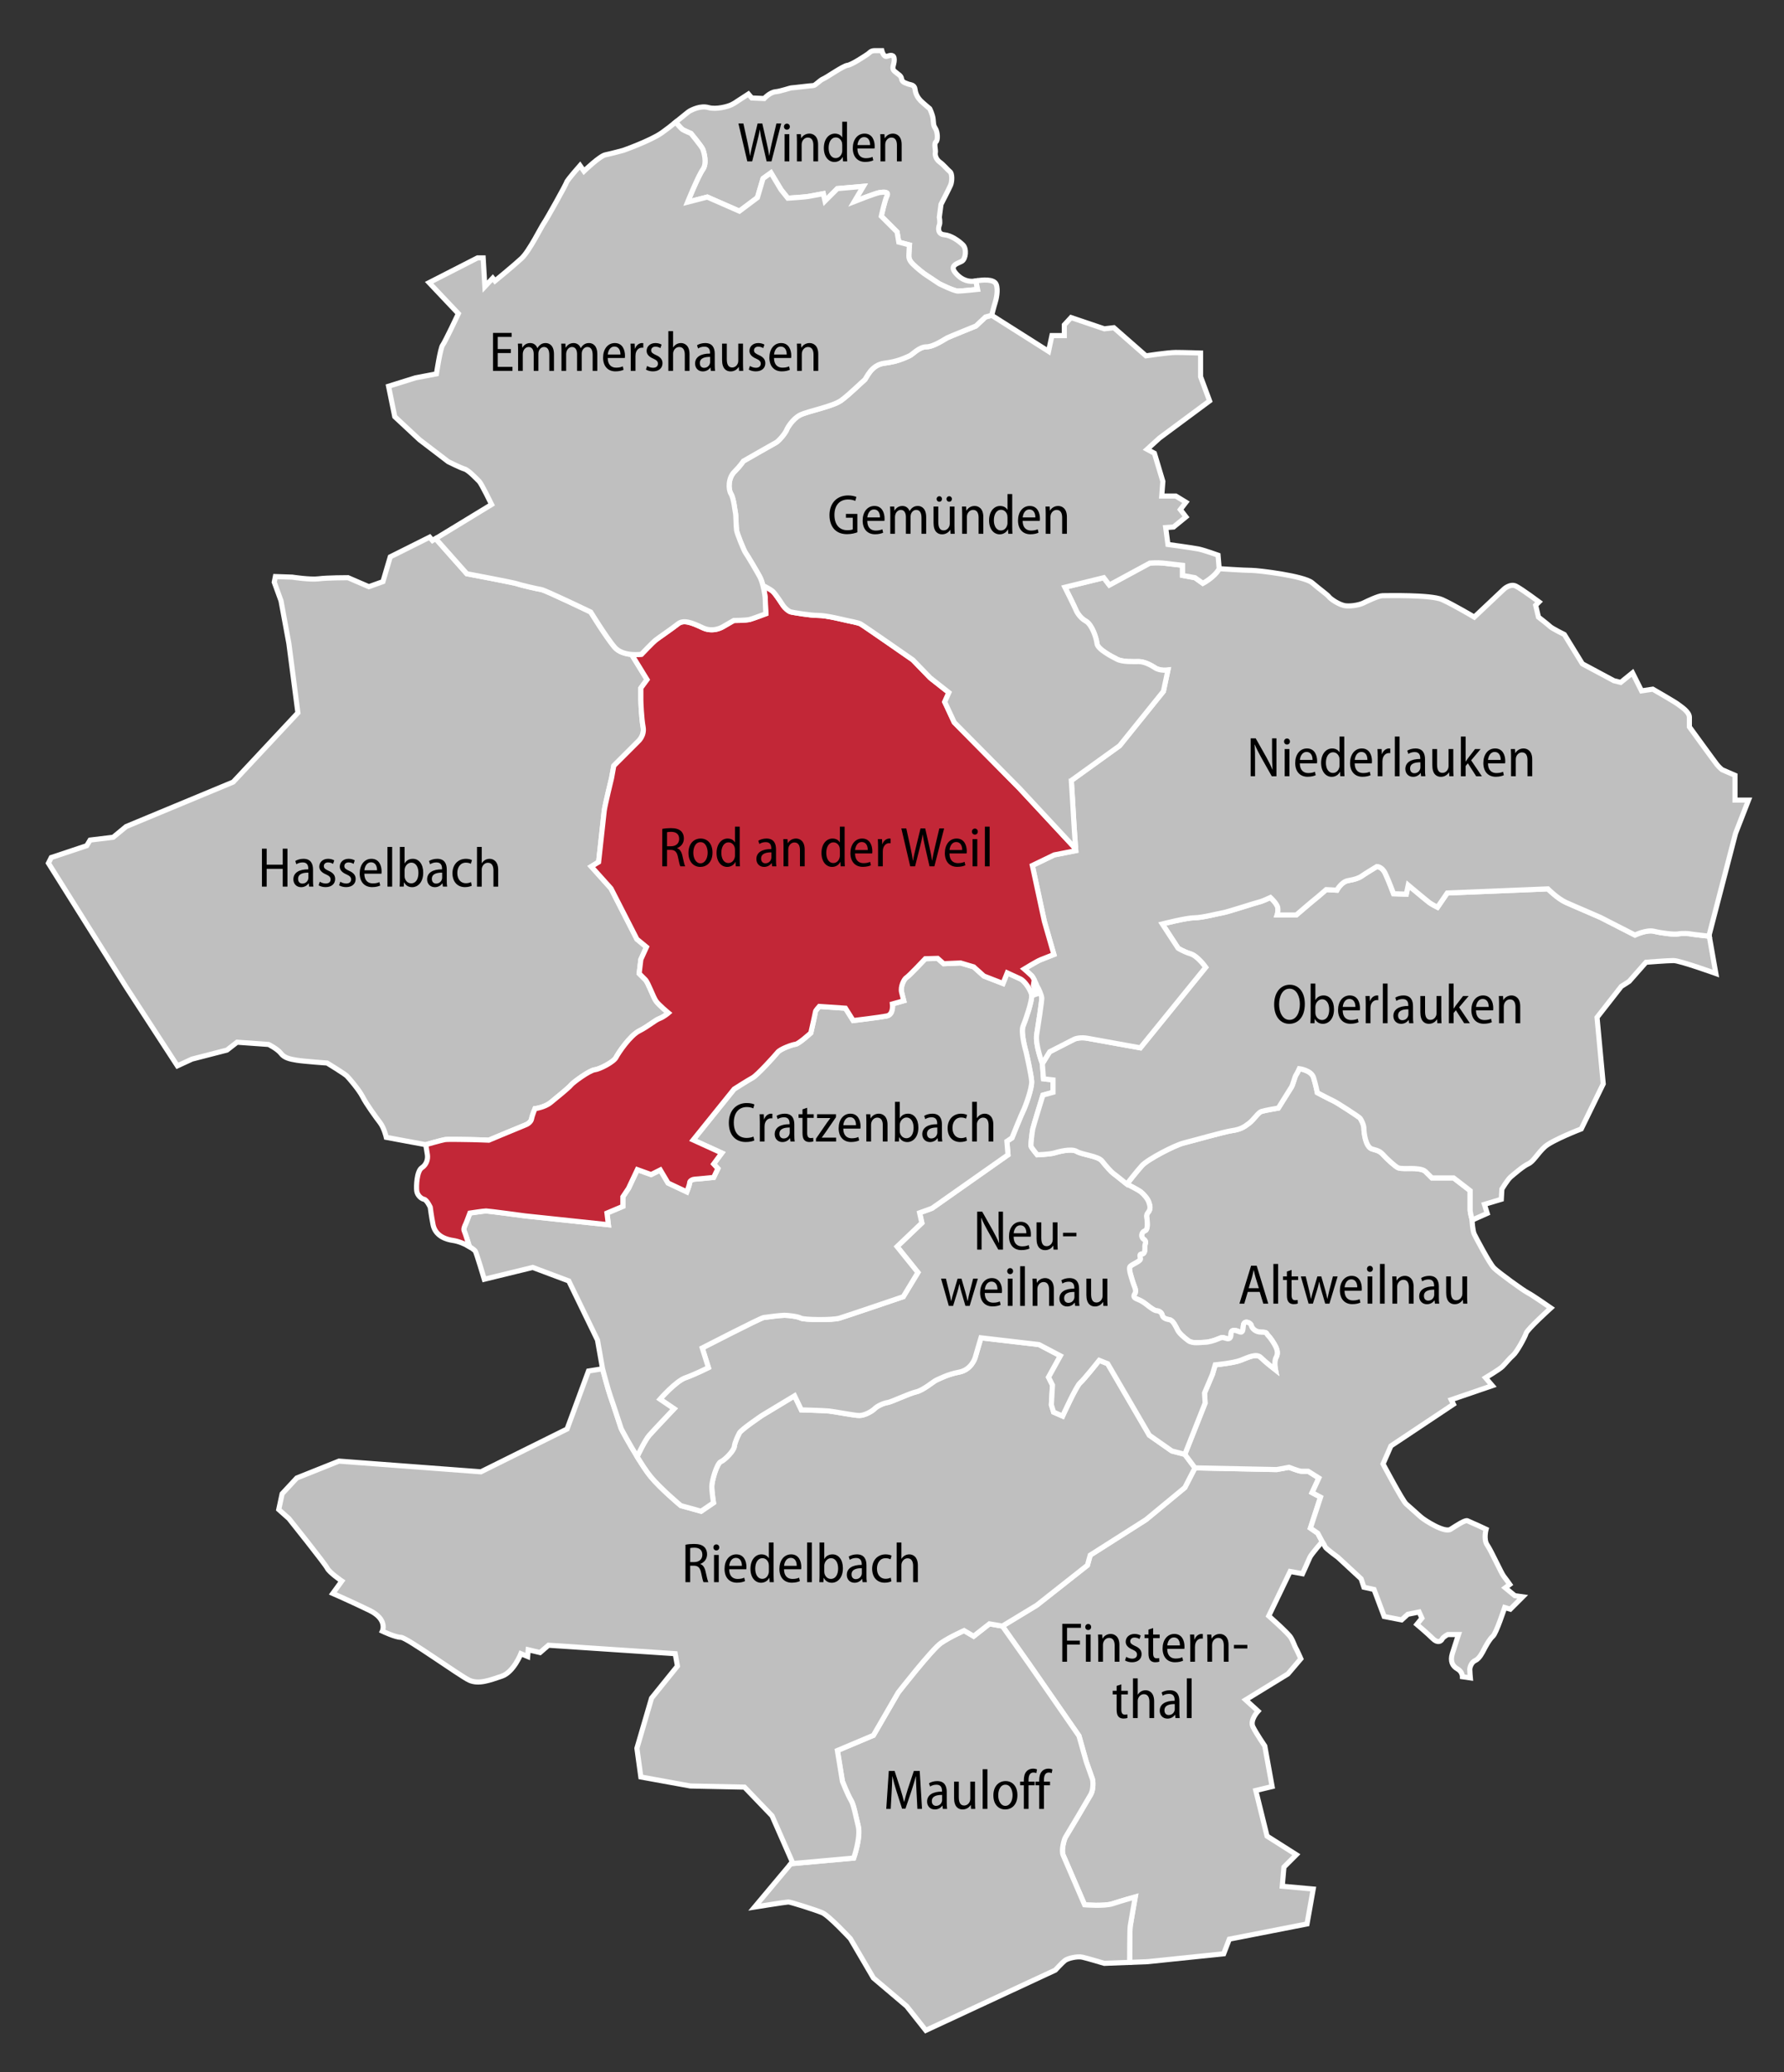 <?xml version="1.0" encoding="utf-8"?>
<!-- Generator: Adobe Illustrator 14.0.0, SVG Export Plug-In . SVG Version: 6.00 Build 43363)  -->
<!DOCTYPE svg PUBLIC "-//W3C//DTD SVG 1.1//EN" "http://www.w3.org/Graphics/SVG/1.1/DTD/svg11.dtd">
<svg version="1.1" id="Weilrod" xmlns:x="http://ns.adobe.com/Extensibility/1.0/" xmlns:i="http://ns.adobe.com/AdobeIllustrator/10.0/" xmlns:graph="http://ns.adobe.com/Graphs/1.0/"
	 xmlns="http://www.w3.org/2000/svg" xmlns:xlink="http://www.w3.org/1999/xlink" x="0px" y="0px" width="792px" height="920px"
	 viewBox="0 0 792 920" enable-background="new 0 0 792 920" xml:space="preserve">
<rect x="0" y="0" width="792" height="920" fill="#333333" stroke="none"/>
<path fill-rule="evenodd" clip-rule="evenodd" fill="#BFBFBF" stroke="#FFFFFF" stroke-width="2.268" stroke-miterlimit="3.864" d="
	M585,680.75l2,3.75c0,0-5,5.75-5.5,7s-3.25,7.25-3.25,7.25l-5.5-1l-9.5,19.75c0,0,8.5,7.5,9.75,9.5s1.75,4,2.25,4.75
	s2.25,4.75,2.25,4.75l-5.75,6.75L553,754.75l5.5,5c0,0-3.75,4-2.25,7s5.25,8.5,5.25,8.5l3.25,18L557.5,795l5,20.25l13,8.25L570,829
	l-0.75,8.5l13.75,1.25l-2.75,15.5l-34.5,6.75l-2.5,6.5L509.5,871l-8,0.31v-0.06c0,0,0-14.25,0.25-16s2.25-13,2.25-13
	s-6.25,1.75-10,3s-12.5,0.5-12.5,0.5s-8.5-19.75-9.5-22s0.5-7.25,1-8s10-16.75,11.25-19s1-6,0.75-6.75s-2.75-7.75-2.75-7.75
	l-3.25-11.5L457,739l-12-17l15.25-9.25l22.5-17.75l1.25-4.5l24.75-15.75L526,660.5l4.5-8.75l36.25,0.75l5.5-1c0,0,4.5,1.75,5.5,1.75
	s3,0,3,0l4.75,3l-3,6.5l3.75,2l-4.5,13.75L585,680.75z"/>
<path fill-rule="evenodd" clip-rule="evenodd" fill="#BFBFBF" stroke="#FFFFFF" stroke-width="2.268" stroke-miterlimit="3.864" d="
	M504,842.25c0,0-2,11.25-2.25,13s-0.25,16-0.25,16v0.06l-11.25,0.44c0,0-7.5-2.25-9.75-2.75s-6.5,0.5-7.75,1.5s-4.25,4.25-4.25,4.25
	L411,901.5l-8.5-10.75l-14.75-12.5l-10.25-17.5c0,0-9.5-10.25-12.5-11.5s-14-4.75-15-4.75s-15,2.25-15,2.25l16.17-19.31l0.08,0.06
	L379,825c0,0,3.25-9.25,2-14.25s-2-9.5-3.25-11.5S374,791,374,791l-2.25-13.75l16-6.75l11-19c0,0,15-19.25,19-22S428,724,428,724
	l4.25,2.5l7-5.5l5.75,1l12,17l22,31.75l3.25,11.5c0,0,2.5,7,2.75,7.75s0.5,4.5-0.75,6.75S473.5,815,473,815.75s-2,5.75-1,8
	s9.5,22,9.5,22s8.75,0.75,12.5-0.5S504,842.25,504,842.25z"/>
<path fill-rule="evenodd" clip-rule="evenodd" fill="#BFBFBF" stroke="#FFFFFF" stroke-width="2.268" stroke-miterlimit="3.864" d="
	M282.86,646.76c2.08,3.41,4.24,6.721,5.89,8.74c4.5,5.5,13.5,13,13.5,13l9,2.5l5.5-3.75c0,0-0.75-4.75-0.75-7.25s2.25-10.25,4-11
	s5.75-4.75,6-6.75s1.5-4.5,2.25-6s10-7.75,10-7.75l14.5-8.75l3,6.25c0,0,9.75,0.25,12.25,0.5s11.25,2,13.5,2s5.5-1.75,6.75-3
	s4-2.5,5.75-2.75s9.5-4,12.75-4.75s7.75-4.75,9-5.25s4.75-2.5,10-3.5s7-5.75,7.25-6.75s2.5-8.5,2.5-8.5l25.75,3l9.5,5l-5.25,9.5
	l1.75,3.5l-0.5,8.75l1,3.25l4,1.75c0,0,6-13.25,7.75-14.75s8.5-10,8.5-10l3.75,1.5l18.5,31.75l10,7l5.75,1.5l4.5,6l-4.5,8.75
	l-17.25,14.25L484,690.5l-1.25,4.5l-22.5,17.75L445,722l-5.75-1l-7,5.5L428,724c0,0-6.25,2.75-10.25,5.5s-19,22-19,22l-11,19
	l-16,6.75L374,791c0,0,2.5,6.25,3.75,8.25s2,6.5,3.25,11.5S379,825,379,825l-27.75,2.5l-0.08-0.06l0.58-0.69l-9-20.5L330.5,793.5
	l-24-0.5l-22-4l-1.75-12.75l6.5-22.25l11.5-14.25l-1-5.5l-56.25-3.75l-3.75,3.25l-5.25-1.25l-0.25,3l-3-1.25c0,0-3.25,8.25-8.5,10
	S212.5,748,208.25,746S180.5,727,178,727s-8.25-2.75-8.25-2.75s2.5-5.25-5.75-9.25s-16.25-7.5-16.25-7.5l4-5.5
	c0,0-5.5-3.75-6.5-5.75s-17-22-17-22l-4.5-4l1.5-7l6.5-7l18.75-7.5l63,4.75l38.25-19l9.5-25.75l6.25-1c0,0,2.5,9.5,3.5,12.25
	s4.5,13.5,4.75,14.25C275.91,634.72,279.27,640.9,282.86,646.76z"/>
<path fill-rule="evenodd" clip-rule="evenodd" fill="#BFBFBF" stroke="#FFFFFF" stroke-width="2.268" stroke-miterlimit="3.864" d="
	M678.25,574c2,1,10.25,6.75,10.25,6.75s-10.5,9.5-11,11.25s-4.25,8.5-5.75,9.75s-3.5,3.75-4.75,5s-7.5,5-7.5,5l3,3.5l-18.25,6.25
	l1,2L617.5,642l-3.5,8c0,0,8.75,16.5,10.25,17.75s5.25,4.75,6.75,6s10.25,7,13,5.25s6.5-4.25,7.5-3.75s4.5,2,4.5,2l3.75,1.75
	c0,0-1.25,4.5,0.5,7s6.25,12.5,7.25,13.75s2.75,3.75,2.75,3.75l-2,1.5l4.25,3.5l3.5,0.5l-5.5,5.5l-2.5-0.75
	c0,0-3.75,11.5-5.25,12.75s-3.5,5-4,6s-2,4-3.75,4.75s-2.5,3-2.5,4s0.25,3.75,0.25,3.75l-3.5-0.5c0,0,0-2.25-2.25-3.5
	s-3.25-3.5-2.25-6.75s2.75-8.5,2.75-8.5h-4.75c0,0-2,1-2.5,2s-2,2-4.25-0.25s-7-6.25-7-6.25l2.25-2.75l-1.25-2.75l-5,1l-2.75,2.5
	l-7.75-1.5l-4.5-12l-4.5-1l-1.25-3.75L594,691.5c0,0-5.5-4-5.75-4.75S587,684.5,587,684.5l-2-3.75l-3.25-2.25l4.5-13.75l-3.75-2
	l3-6.5l-4.75-3c0,0-2,0-3,0s-5.5-1.75-5.5-1.75l-5.5,1l-36.25-0.75l-4.5-6l9-22.75l-0.25-4.5l3.5-8.25l1.25-4.25c0,0,8-0.75,11.25-2
	s7-3.25,9-1.25s6.5,5.5,6.5,5.5s-0.75-3.75,0.25-5.5s0.5-3.5-0.25-5S564,594,563,593s-0.25-1.5-3-1.5s-4.25-1.75-4.5-3
	s-3.25-2.5-3.5,0s-0.25,3.5-2,2.75s-3.5-1-3.5,1s-0.75,2.5-2.25,2s-1.75-0.5-3.5,0.25s-4.25,1.5-6,1.5s-5.25,0.75-7.25-0.75
	s-4-3.25-4.75-4.75s-2-4.25-3.5-4.5s-3-0.75-3.25-2s-1.5-2-2.5-2s-3.25-1.75-4.5-2.75s-2.5-1.75-3.75-2.25s-2.5-1-1.5-2.5
	s-0.25-3.25-0.75-5s-2.25-6.25-1.25-7.25s4.5-2.25,4.5-3.25s-0.75-2.25,0.75-2.25s1.25-2.5,1.25-3.5s1-2-0.5-3s-1-3.25,0.5-3.75
	s1-3.75,1-4.75s-0.75-2,0.5-3.5s0.75-3,0.25-4.5s-2.25-3.5-3.5-4.5s-6.25-3.5-6.25-3.5s4.25-5.5,6.75-8.25s14.5-9,18.5-10
	s18-5,21.5-5.5s5.25-1.5,7.5-3.25s4-4.75,5.5-5.25s7.5-1.5,7.5-1.5s5.17-8.33,5.83-9.33c0.67-1,1.5-4.67,2-5.34
	c0.5-0.66,1.5-2.83,1.5-2.83s5.34,0.67,6.34,4s1.66,6.67,1.66,6.67s5.67,3,7.17,3.66c1.5,0.67,11.5,7.17,11.83,7.67
	c0.34,0.5,1.67,2.83,1.67,4.5s0.67,8.33,3.67,9.17c3,0.83,3.66,1.16,5.16,2.83s5.17,5,6.34,5.5c1.16,0.5,4.33,0.33,6,0.33
	c1.66,0,5,0.17,6.16,1.34c1.17,1.16,2.84,2.83,2.84,2.83h9.66l7.34,5.67c0,0,0,7.66,0,8.66c0,0.79,0.62,3.35,0.89,4.39l-0.06,0.03
	c0,0,0.25,4.75,1,6.25s6.75,13,8.75,15S676.25,573,678.25,574z"/>
<path fill-rule="evenodd" clip-rule="evenodd" fill="#BFBFBF" stroke="#FFFFFF" stroke-width="2.268" stroke-miterlimit="3.864" d="
	M460.5,438c0.5,0.75,2,4,2,5.25s-1.5,11.5-2.25,16s2.5,13,2.5,13l0.5,6.75l4.25,0.5v5.5l-4.5,1.25c0,0-4.25,13.75-4.5,15
	s-1,7-0.75,7.75s2.75,3.75,2.75,3.75s5.5-0.25,7.25-0.75s7.75-2.25,10.25-0.75s9.5,2,11.25,4.25s4.25,5,5,5.5s6,4.75,6,4.75
	s5,2.5,6.25,3.5s3,3,3.5,4.5s1,3-0.25,4.5s-0.5,2.5-0.5,3.5s0.5,4.25-1,4.75s-2,2.75-0.5,3.75s0.5,2,0.5,3s0.25,3.5-1.25,3.5
	s-0.75,1.25-0.75,2.25s-3.5,2.25-4.5,3.25s0.75,5.5,1.25,7.25s1.75,3.5,0.75,5s0.25,2,1.5,2.5s2.5,1.25,3.75,2.25s3.5,2.75,4.5,2.75
	s2.25,0.75,2.5,2s1.75,1.75,3.25,2s2.75,3,3.5,4.5s2.75,3.25,4.75,4.75s5.5,0.75,7.25,0.75s4.25-0.75,6-1.5s2-0.75,3.5-0.25
	s2.25,0,2.25-2s1.75-1.75,3.5-1s1.75-0.25,2-2.75s3.25-1.25,3.5,0s1.75,3,4.5,3s2,0.5,3,1.5s2.5,3.25,3.25,4.75s1.25,3.25,0.25,5
	s-0.25,5.5-0.25,5.5s-4.5-3.5-6.5-5.5s-5.75,0-9,1.25s-11.25,2-11.25,2l-1.25,4.25l-3.5,8.25L535,623l-9,22.75l-5.75-1.5l-10-7
	l-18.5-31.75L488,604c0,0-6.75,8.5-8.5,10s-7.75,14.75-7.75,14.75l-4-1.75l-1-3.25l0.5-8.75l-1.75-3.5l5.25-9.5l-9.5-5l-25.75-3
	c0,0-2.25,7.5-2.5,8.5s-2,5.75-7.25,6.75s-8.75,3-10,3.5s-5.75,4.5-9,5.25s-11,4.5-12.75,4.75s-4.5,1.5-5.75,2.75s-4.5,3-6.75,3
	s-11-1.75-13.5-2s-12.25-0.5-12.25-0.5l-3-6.25l-14.5,8.75c0,0-9.25,6.25-10,7.75s-2,4-2.25,6s-4.25,6-6,6.75s-4,8.5-4,11
	s0.75,7.25,0.75,7.25l-5.5,3.75l-9-2.5c0,0-9-7.5-13.5-13c-1.65-2.02-3.81-5.33-5.89-8.74c0.62-1.3,3.6-7.5,5.39-9.51
	c2-2.25,11-11.75,11-11.75l-6.25-4.25c0,0,7-8,11.25-9.5s10.25-4.5,10.25-4.5l-2.75-8.75c0,0,25.75-13.25,27.25-13.5s7.75-1,9.25-1
	s6,0.5,7.25,1.25s14,1,17.25,0s28.25-9.5,28.25-9.5l6.5-10.75l-9.25-11.5l11-10.5l-1-4.5l5.5-2l33.75-23.75l-0.5-6l2.25-1.5
	c0,0,4-10,5-12s4-10.25,3.75-13.25s-2.25-12-2.5-13c0,0-2.53-8.53-1.28-11.51c1.181-2.79,3.87-10.81,3.82-13.49h0.1l2.2-0.78
	l-1.57-3.77l0.381-2.39C459.86,436.44,460.5,438,460.5,438z"/>
<path fill-rule="evenodd" clip-rule="evenodd" fill="#BFBFBF" stroke="#FFFFFF" stroke-width="2.268" stroke-miterlimit="3.864" d="
	M758.82,415.64l2.93,16.61c0,0-16-5.75-18.75-5.75s-12.25,0.75-12.25,0.75l-7.5,8.5l-3.5,2.25L709,451.75l2.75,29.5l-9.75,20
	c0,0-13,5-16.25,8s-5,6.5-7.25,7.5s-6.25,4.5-7.75,5.75s-4,5.5-4,5.5l-0.25,4.5l-7.5,2.25l1.25,4l-6.69,2.97
	c-0.27-1.04-0.89-3.6-0.89-4.39c0-1,0-8.66,0-8.66l-7.34-5.67h-9.66c0,0-1.67-1.67-2.84-2.83c-1.16-1.17-4.5-1.34-6.16-1.34
	c-1.67,0-4.84,0.17-6-0.33c-1.17-0.5-4.84-3.83-6.34-5.5s-2.16-2-5.16-2.83c-3-0.84-3.67-7.5-3.67-9.17s-1.33-4-1.67-4.5
	c-0.33-0.5-10.33-7-11.83-7.67c-1.5-0.66-7.17-3.66-7.17-3.66s-0.66-3.34-1.66-6.67s-6.34-4-6.34-4s-1,2.17-1.5,2.83
	c-0.5,0.67-1.33,4.34-2,5.34c-0.66,1-5.83,9.33-5.83,9.33s-6,1-7.5,1.5s-3.25,3.5-5.5,5.25s-4,2.75-7.5,3.25s-17.5,4.5-21.5,5.5
	s-16,7.25-18.5,10s-6.75,8.25-6.75,8.25s-5.25-4.25-6-4.75s-3.25-3.25-5-5.5s-8.75-2.75-11.25-4.25s-8.5,0.25-10.25,0.75
	s-7.25,0.75-7.25,0.75s-2.5-3-2.75-3.75s0.5-6.5,0.75-7.75s4.5-15,4.5-15l4.5-1.25v-5.5l-4.25-0.5l-0.5-6.75L466,467
	c0,0,9.75-5,10.75-5.5s3.25-1,6-0.5s23.5,4.25,23.5,4.25l29-35.75c0,0-3.5-5-6.75-6S523,421,523,421l-7-10.75
	c0,0,10.75-2.75,14.25-2.75s11-2,12.75-2.25s14.75-4.5,16-4.75s5-2,5-2s3,2.75,3.25,4.5s-0.25,3.25-0.25,3.25h8.5
	c0,0,7.25-6.25,8.25-7s5-4.25,5-4.25l4.75,0.25c0,0,2-3.75,5-4.25s5-1.25,6-2s6.75-4.25,6.75-4.25s2.25-0.08,3.75,3.08
	c1.5,3.17,3.67,9,3.67,9l5.66,0.17l0.84-4c0,0,8.33,7,9.5,7.83c1.16,0.84,3.5,2,3.5,2l4.33-6.33l44.67-1.83c0,0,4.33,4.33,8,6
	c3.66,1.66,14.33,6.16,15.33,6.66s15.33,7.84,15.33,7.84s5.17-2.5,8.5-1.67c3.34,0.83,8.84,1.5,10.67,1.17c1.83-0.34,5-0.17,5.5,0
	c0.5,0.16,8.17,1,8.17,1L758.82,415.64z"/>
<path fill-rule="evenodd" clip-rule="evenodd" fill="#BFBFBF" stroke="#FFFFFF" stroke-width="2.268" stroke-miterlimit="3.864" d="
	M459.15,435.06c-0.4-0.78-0.83-1.5-1.17-1.84c-0.94-0.94-3.29-2.98-3.29-2.98s5.649-3.45,7.22-4.08c1.56-0.63,5.96-2.35,5.96-2.35
	l-4.24-14.75l-5.33-24.78l9.72-4.7l9.57-1.88c0,0-0.03-0.36-0.07-0.96c-0.22-3-0.869-12.07-0.869-12.85
	c0-0.94-1.101-18.19-1.101-18.19l0.16,0.78l21.33-15.37l19.45-24.15l2.01-9.46c0,0-3.5,0.5-5.75-1s-5-2.75-7.25-2.75s-7,0.25-9.5-1
	s-8.75-4.5-9-7s-2.25-8.5-5-10s-4.25-4.5-4.5-5.25s-4.75-9.75-4.75-9.75L490,256.5l2.5,3.25l18-9.75c0,0,3.5-0.25,5.75,0
	s8.75,1,8.75,1v4.5l5.5,1l3.5,2.5c0,0,5.25-2.75,7.25-6.5c0,0,11,0.75,14.25,0.75s23.5,2.5,27,5.5s6.75,5.25,7.5,6.25
	s4.75,3.75,7.5,4s6.25-0.5,7.75-1.25s6.75-3.25,8.5-3.25s21.5-0.5,26.5,1.75S654.5,274,654.5,274l13.25-12.5c0,0,2.75-2.5,5.25-1.25
	s10.25,7,10.25,7l-1.5,1.5L683,274c0,0,4.5,3.5,5.25,4.25s6.25,3.5,6.25,3.5l8,13l14,7.5l3,0.75l5.25-4.25l4,8l5-0.75
	c0,0,10,5.75,11.25,6.75s5,3.25,5,5.75s0,4.25,0,4.25s11.25,15.5,12.25,16.75s2.25,2.25,2.25,2.25l5.75,2.5v11h6L770.5,370
	l-11.75,45.25l0.07,0.39l-0.15,0.03c0,0-7.67-0.84-8.17-1c-0.5-0.17-3.67-0.34-5.5,0c-1.83,0.33-7.33-0.34-10.67-1.17
	c-3.33-0.83-8.5,1.67-8.5,1.67s-14.33-7.34-15.33-7.84s-11.67-5-15.33-6.66c-3.67-1.67-8-6-8-6l-44.67,1.83l-4.33,6.33
	c0,0-2.34-1.16-3.5-2c-1.17-0.83-9.5-7.83-9.5-7.83l-0.84,4l-5.66-0.17c0,0-2.17-5.83-3.67-9c-1.5-3.16-3.75-3.08-3.75-3.08
	s-5.75,3.5-6.75,4.25s-3,1.5-6,2s-5,4.25-5,4.25l-4.75-0.25c0,0-4,3.5-5,4.25s-8.25,7-8.25,7H567c0,0,0.5-1.5,0.25-3.25
	s-3.25-4.5-3.25-4.5s-3.75,1.75-5,2s-14.25,4.5-16,4.75s-9.25,2.25-12.75,2.25S516,410.25,516,410.25l7,10.75c0,0,2.25,1.5,5.5,2.5
	s6.75,6,6.75,6l-29,35.75c0,0-20.75-3.75-23.5-4.25s-5,0-6,0.5S466,467,466,467l-3.25,5.25c0,0-3.25-8.5-2.5-13s2.25-14.75,2.25-16
	s-1.5-4.5-2-5.25C460.5,438,459.86,436.44,459.15,435.06z"/>
<path fill-rule="evenodd" clip-rule="evenodd" fill="#BFBFBF" stroke="#FFFFFF" stroke-width="2.268" stroke-miterlimit="3.864" d="
	M458.04,442c0.05,2.68-2.64,10.7-3.82,13.49c-1.25,2.98,1.28,11.51,1.28,11.51c0.25,1,2.25,10,2.5,13s-2.75,11.25-3.75,13.25
	s-5,12-5,12l-2.25,1.5l0.5,6l-33.75,23.75l-5.5,2l1,4.5l-11,10.5l9.25,11.5l-6.5,10.75c0,0-25,8.5-28.25,9.5s-16,0.75-17.25,0
	s-5.75-1.25-7.25-1.25s-7.75,0.75-9.25,1s-27.25,13.5-27.25,13.5l2.75,8.75c0,0-6,3-10.25,4.5s-11.25,9.5-11.25,9.5l6.25,4.25
	c0,0-9,9.5-11,11.75c-1.79,2.01-4.77,8.21-5.39,9.51c-3.59-5.859-6.95-12.04-7.11-12.51C275.5,633.5,272,622.75,271,620
	s-3.5-12.25-3.5-12.25L265.25,595l-12.75-26.25l-16-6L215,568c0,0-3.5-11.75-4-12.5c-0.23-0.34-1.27-1.2-2.82-2.1l0.11-0.2
	c0,0-1.72-5.641-2.19-6.58c-0.48-0.95,0.31-2.51,0.62-3.14c0.32-0.631,1.88-4.86,1.88-4.86s6.12-0.94,7.22-0.94
	c1.1,0,17.25,2.19,17.25,2.19l37.02,3.92l-0.63-5.17l7.06-2.98V531.4l2.51-3.761l3.92-8.31l6.11,2.189l4.08-2.039l3.45,5.81
	l8.32,3.92c0,0,1.25-3.14,1.25-4.08c0-0.939,1.57-1.57,2.35-1.57c0.79,0,8.32-0.779,8.32-0.779l1.88-3.931l-1.88-2.03l3.6-4.87
	l-12.7-5.8l18.19-22.59c0,0,6.12-3.92,8.16-5.01c2.04-1.1,9.88-9.73,11.13-11.3c1.26-1.57,6.59-3.45,8-3.6
	c1.42-0.16,6.75-5.02,6.75-5.02s2.04-8.94,2.04-9.41c0-0.47,1.72-2.36,1.72-2.36l11.61,0.79l3.45,5.49c0,0,11.76-1.41,14.9-2.04
	c3.14-0.63,2.51-5.33,2.51-5.33l5.02-1.42c0,0-0.32-1.25-0.94-3.76c-0.63-2.51,1.09-5.96,2.19-6.59c1.1-0.62,8.32-8.31,8.32-8.31
	l5.479-0.16l2.67,2.36l7.53-0.32l5.8,1.73l4.55,4.08l8.471,3.29l1.88-4.71c0,0,3.77,1.73,5.81,2.67c2.03,0.94,4.54,4.86,5.021,6.9
	C458.02,441.66,458.04,441.82,458.04,442z"/>
<path fill-rule="evenodd" clip-rule="evenodd" fill="#BFBFBF" stroke="#FFFFFF" stroke-width="2.268" stroke-miterlimit="3.864" d="
	M193.5,239.25l13.75,15.5c0,0,21.25,4,22.5,4.5s8.75,2.25,10.5,2.5s22,10,22,10s6.75,11,10.5,15.5c1.96,2.35,5.16,3.14,7.76,3.34
	l-0.01,0.16l6.75,11l-2.75,3.75c0,0,0,4.5,0,5.25s0.25,8,1,12s-2.25,6.5-2.25,6.5L272.5,340l-1,5.5c0,0-3,12.25-3.25,14.5
	s-2.5,22.75-2.5,22.75l-3.25,2l8.75,9.75l11.5,22.5l4.25,3.5l-2.5,5.5l-0.75,6.25c0,0,1.5,1.5,2.75,2.75s3.5,7.75,4.75,9.5
	s5.5,5.25,5.5,5.25s-2,1.75-4,2.5s-5,3.5-9,5.5s-9.25,9.75-10.25,11.75s-7.25,5.25-9.5,5.5s-9.5,5.5-10.5,6.75s-6.25,5.5-9,7.75
	s-7,2.75-7,2.75s-1.25,3-1.5,4.5s-2,2.5-2.75,2.75S217,506.25,217,506.25s-6-0.25-7.5-0.25s-10.5-0.25-12,0s-8.5,2.25-8.5,2.25
	L171.5,505c0,0-1-4.25-2.75-6.5S162.5,490,161,487s-6-8.25-7-9.25s-8.75-5.75-8.75-5.75s-10.5-0.75-13.5-1.25s-5.5-1-7-3
	s-5.5-4-5.5-4l-14-1l-4.5,3.5l-15.5,4l-6.5,3l-22.75-35l-34.5-55l1.25-2.5l15.75-5.25L40,373l10.25-1.25L56,367l47.5-19.75
	l28.75-30.75l-4-30.75l-3.5-19l-3-8.25l0.5-2.5l7.5,0.25c0,0,8,1.25,11.75,0.75s13-0.5,13-0.5l9.25,4l6.25-2.25l3.25-11l17.5-8.75
	L192,240l1.43-0.87L193.5,239.25z"/>
<path fill-rule="evenodd" clip-rule="evenodd" fill="#C22737" stroke="#FFFFFF" stroke-width="2.268" stroke-miterlimit="3.864" d="
	M206.1,546.62c0.47,0.939,2.19,6.58,2.19,6.58l-0.11,0.2c-1.86-1.08-4.45-2.24-7.18-2.65c-5-0.75-8-3.25-8.75-7S191,536,191,536
	s-1.5-3.25-2.75-3.5s-3-1.75-3.25-3.75s0-8.75,2.25-10.25s2.75-4,2.5-5.75s-0.75-4.5-0.75-4.5s7-2,8.5-2.25s10.5,0,12,0
	s7.5,0.25,7.5,0.25s15.5-6.5,16.25-6.75s2.5-1.25,2.75-2.75s1.5-4.5,1.5-4.5s4.25-0.5,7-2.75s8-6.5,9-7.75s8.25-6.5,10.5-6.75
	s8.5-3.5,9.5-5.5s6.25-9.75,10.25-11.75s7-4.75,9-5.5s4-2.5,4-2.5s-4.25-3.5-5.5-5.25s-3.5-8.25-4.75-9.5s-2.75-2.75-2.75-2.75
	l0.75-6.25l2.5-5.5l-4.25-3.5l-11.5-22.5l-8.75-9.75l3.25-2c0,0,2.25-20.5,2.5-22.75s3.25-14.5,3.25-14.5l1-5.5l10.75-10.75
	c0,0,3-2.5,2.25-6.5s-1-11.25-1-12s0-5.25,0-5.25l2.75-3.75l-6.75-11l0.01-0.16c2.37,0.19,4.24-0.09,4.24-0.09s5-5.25,6.25-6.25
	s7.5-5.25,10-7.25s6.25-0.5,11,1.75s9-0.5,9-0.5l4.75-2.75c0,0,5.5,0,7.25-0.5s7-2.5,7-2.5s-0.25-4-0.25-6
	c0-1.26-0.39-3.99-1.06-6.53c1.03,0.5,3.57,1.79,4.56,2.78c1.25,1.25,4,5.5,4.5,6.25s2.25,2.5,3.5,2.75s8.25,1.5,12,1.5
	s11.5,2,12.75,2.25s5,1,6,1.5s23.25,16,23.25,16l7.75,8l8.25,6.5l-1.85,4.16l4.239,9.1l28.86,29.17l24.93,26.82l0.09-0.01
	c0.04,0.6,0.07,0.96,0.07,0.96l-9.57,1.88l-9.72,4.7l5.33,24.78l4.24,14.75c0,0-4.4,1.72-5.96,2.35c-1.57,0.63-7.22,4.08-7.22,4.08
	s2.35,2.04,3.29,2.98c0.34,0.34,0.77,1.06,1.17,1.84l-0.381,2.39l1.57,3.77l-2.2,0.78h-0.1c0-0.18-0.021-0.34-0.05-0.47
	c-0.48-2.04-2.99-5.96-5.021-6.9c-2.04-0.94-5.81-2.67-5.81-2.67l-1.88,4.71l-8.471-3.29l-4.55-4.08l-5.8-1.73l-7.53,0.32
	l-2.67-2.36l-5.479,0.16c0,0-7.22,7.69-8.32,8.31c-1.1,0.63-2.82,4.08-2.19,6.59c0.62,2.51,0.94,3.76,0.94,3.76l-5.02,1.42
	c0,0,0.63,4.7-2.51,5.33c-3.14,0.63-14.9,2.04-14.9,2.04l-3.45-5.49l-11.61-0.79c0,0-1.72,1.89-1.72,2.36
	c0,0.47-2.04,9.41-2.04,9.41s-5.33,4.86-6.75,5.02c-1.41,0.15-6.74,2.03-8,3.6c-1.25,1.57-9.09,10.2-11.13,11.3
	c-2.04,1.09-8.16,5.01-8.16,5.01l-18.19,22.59l12.7,5.8l-3.6,4.87l1.88,2.03l-1.88,3.931c0,0-7.53,0.779-8.32,0.779
	c-0.78,0-2.35,0.631-2.35,1.57c0,0.94-1.25,4.08-1.25,4.08l-8.32-3.92l-3.45-5.81l-4.08,2.039l-6.11-2.189l-3.92,8.31l-2.51,3.761
	v4.239l-7.06,2.98l0.63,5.17l-37.02-3.92c0,0-16.15-2.19-17.25-2.19c-1.1,0-7.22,0.94-7.22,0.94s-1.56,4.229-1.88,4.86
	C206.41,544.11,205.62,545.67,206.1,546.62z"/>
<path fill-rule="evenodd" clip-rule="evenodd" fill="#BFBFBF" stroke="#FFFFFF" stroke-width="2.268" stroke-miterlimit="3.864" d="
	M540.75,246.5l0.5,6c-2,3.75-7.25,6.5-7.25,6.5l-3.5-2.5l-5.5-1V251c0,0-6.5-0.75-8.75-1s-5.75,0-5.75,0l-18,9.75l-2.5-3.25
	l-17.25,4.25c0,0,4.5,9,4.75,9.75s1.75,3.75,4.5,5.25s4.75,7.5,5,10s6.5,5.75,9,7s7.25,1,9.5,1s5,1.25,7.25,2.75s5.75,1,5.75,1
	l-2.01,9.46l-19.45,24.15l-21.33,15.37l-0.16-0.78c0,0,1.101,17.25,1.101,18.19c0,0.78,0.649,9.85,0.869,12.85l-0.09,0.01
	l-24.93-26.82l-28.86-29.17l-4.239-9.1l1.85-4.16L413,301l-7.75-8c0,0-22.25-15.5-23.25-16s-4.75-1.25-6-1.5s-9-2.25-12.75-2.25
	s-10.75-1.25-12-1.5s-3-2-3.5-2.75s-3.25-5-4.5-6.25c-0.99-0.99-3.53-2.28-4.56-2.78c-0.39-1.5-0.88-2.94-1.44-3.97
	c-1.5-2.75-5.5-9.5-6.25-10.5s-3.75-8.5-4-10s-0.25-6.75-0.5-7.75s-0.75-6.5-2-8.5s-1.25-7,1.5-9.75s4-4.75,4-4.75
	s13.5-7.75,14.5-8.25s4.25-4,5-6.25c0,0,2.25-4.25,5.75-6s14.5-3.75,18.25-6.5s9.25-8.25,10.25-9s2.75-6.75,9-7.5s9.75-2.75,11-3.25
	s4.25-4,7.5-4s8.25-3.5,9.25-4s12.75-5.25,12.75-5.25l4.25-4l2.75-0.75l25.25,16l1.5-7h5.5v-4.75l3-3.25l14.75,5l4.25-0.5
	l14.25,12.5c0,0,9.75-1.5,13.25-1.5s11,0.25,11,0.25v10.5l4,10.75l-22.25,16.5l-5.5,5l3.25,1.75l3.75,12.5l-0.5,6.5H522l4.5,2.75
	l-2.5,3.25l2.5,3.25L521,234l-3.5,0.25l1,7.5c0,0,11,1.5,13.5,2S540.75,246.5,540.75,246.5z"/>
<path fill-rule="evenodd" clip-rule="evenodd" fill="#BFBFBF" stroke="#FFFFFF" stroke-width="2.268" stroke-miterlimit="3.864" d="
	M433.25,124.75l0.75,3.75c0,0-7,0.75-8.75,0.75S417,126,417,126l-6.75-4.5c0,0-3-2.25-5-4.25S403.5,114,403.5,113
	s0.25-4.25,0.25-4.25L399,107.5l-0.75-4.5l-7-7c0,0,1.5-7,2.5-9s-1.5-1.75-3.25-1.5s-11.25,4-11.25,4l4-6.75l-11.5,1l-5.5,5.5
	L365.5,86c0,0-5.5,1-6.75,1.25s-9,0.75-9,0.75l-3-3.75l-4.5-7.5l-3.5,2.5l-2.5,8.5l-8,6L314,87.5l-8.75,2.25
	c0,0,4.75-11.75,6.75-14.5s0.5-7.75,0-9s-5.25-7-5.25-7s-3-1.25-3.75-1.75c-0.62-0.41-2.43-2.53-3.04-3.25
	c3.08-2.48,5.69-4.7,6.29-5c1-0.5,4.75-2.5,8.25-1.5s8.75-0.5,10.25-1.25s2.5-1.5,2.5-1.5l5-3.25l1.5,1.75l5.5,0.25
	c0,0,2.5-2.75,5-3s6.5-1.75,7.25-1.75s8.5-1,9.5-1s2.75-2.25,4.5-3s8.75-5.75,10.75-6s8.25-4.5,9-5s1.25-1.5,3-1.5s3.25,0,3.25,0
	s0.75,3,2.25,2.5s3.25-1,3.25,1.5s-1.5,3.75,0.25,5.25s2.75,1.75,3,3.25s1.5,1.75,2.75,2.25s3,0.25,3.25,2.5s1.5,4,2.5,5
	s4,3.5,4,3.5s1.25,2.5,1.5,4.5s0,2.75,1,4.25s1.25,5.25,0.25,6s0,3.75-0.25,4.75s0.25,3,2,4.25s3.5,3.5,4.5,4.25s1,4.25,0.25,6
	s-4.25,8.5-4.25,8.5L417,96.5c0,0,0.5,2.25,0,3.5s-0.75,4,2.25,4.25s6.5,2.75,8.25,4.5s1.25,6.25-0.5,7.25s-5.75,1.75-2.75,5.25
	S430.5,125.25,433.25,124.75z"/>
<path fill-rule="evenodd" clip-rule="evenodd" fill="#BFBFBF" stroke="#FFFFFF" stroke-width="2.268" stroke-miterlimit="3.864" d="
	M338.69,259.97c0.67,2.54,1.06,5.27,1.06,6.53c0,2,0.25,6,0.25,6s-5.25,2-7,2.5s-7.25,0.5-7.25,0.5l-4.75,2.75c0,0-4.25,2.75-9,0.5
	s-8.5-3.75-11-1.75s-8.75,6.25-10,7.25s-6.25,6.25-6.25,6.25s-1.87,0.28-4.24,0.09c-2.6-0.2-5.8-0.99-7.76-3.34
	c-3.75-4.5-10.5-15.5-10.5-15.5s-20.25-9.75-22-10s-9.25-2-10.5-2.5s-22.5-4.5-22.5-4.5l-13.75-15.5l-0.07-0.12L218.25,224
	c0,0-4.5-9.25-5.5-10.25s-4.75-5-6.5-5.5S199,205,199,205l-12.75-9.75l-11-10.25l-2.75-13.5l12-3.75l9.25-1.75
	c0,0,1.75-11.5,2.75-12.75s7-14,7-14l-13-13.75l21.5-11h2.5l0.75,12.75l3.5-3.75l1,1.25c0,0,8.25-6.75,11.75-10s8.75-14,10-15.75
	s9.75-17,10-18s6-7.5,6-7.5l1.75,2.5c0,0,7-6.75,9.5-7.25s8-2,8-2s12-4.25,17-7.75c1.98-1.39,4.19-3.12,6.21-4.75
	c0.61,0.72,2.42,2.84,3.04,3.25c0.75,0.5,3.75,1.75,3.75,1.75s4.75,5.75,5.25,7s2,6.25,0,9s-6.75,14.5-6.75,14.5L314,87.5
	l14.25,6.25l8-6l2.5-8.5l3.5-2.5l4.5,7.5l3,3.75c0,0,7.75-0.5,9-0.75S365.5,86,365.5,86l0.75,3.25l5.5-5.5l11.5-1l-4,6.75
	c0,0,9.5-3.75,11.25-4s4.25-0.5,3.25,1.5s-2.5,9-2.5,9l7,7l0.75,4.5l4.75,1.25c0,0-0.25,3.25-0.25,4.25s-0.25,2.25,1.75,4.25
	s5,4.25,5,4.25L417,126c0,0,6.5,3.25,8.25,3.25s8.75-0.75,8.75-0.75l-0.75-3.75c2.75-0.5,8-1,9,1.5s0,6.75-0.5,8.25
	s-1.5,5.5-1.5,5.5l-2.75,0.75l-4.25,4c0,0-11.75,4.75-12.75,5.25s-6,4-9.25,4s-6.25,3.5-7.5,4s-4.75,2.5-11,3.25s-8,6.75-9,7.5
	s-6.5,6.25-10.25,9s-14.75,4.75-18.25,6.5s-5.75,6-5.75,6c-0.75,2.25-4,5.75-5,6.25s-14.5,8.25-14.5,8.25s-1.25,2-4,4.75
	s-2.75,7.75-1.5,9.75s1.75,7.5,2,8.5s0.25,6.25,0.5,7.75s3.25,9,4,10s4.75,7.75,6.25,10.5C337.81,257.03,338.3,258.47,338.69,259.97
	z"/>
<g>
	<path d="M226.786,156.744h-5.824v6.148h6.548v1.774h-8.648v-16.846h8.298v1.774h-6.199v5.398h5.824V156.744z"/>
	<path d="M230.013,155.793c0-1.299-0.05-2.224-0.1-3.224h1.85l0.1,1.825h0.05c0.625-1.1,1.7-2.075,3.499-2.075
		c1.475,0,2.649,0.875,3.149,2.25h0.05c0.35-0.65,0.825-1.175,1.3-1.524c0.65-0.475,1.375-0.725,2.349-0.725
		c1.625,0,3.674,1.1,3.674,4.949v7.398h-2.075v-7.048c0-2.125-0.675-3.549-2.349-3.549c-1.125,0-2,0.85-2.35,1.924
		c-0.1,0.325-0.15,0.7-0.15,1.1v7.573h-2.074v-7.448c0-1.75-0.675-3.149-2.25-3.149c-1.2,0-2.15,0.975-2.45,2.124
		c-0.1,0.325-0.15,0.7-0.15,1.075v7.398h-2.074V155.793z"/>
	<path d="M249.263,155.793c0-1.299-0.05-2.224-0.1-3.224h1.85l0.1,1.825h0.05c0.625-1.1,1.7-2.075,3.499-2.075
		c1.475,0,2.649,0.875,3.149,2.25h0.05c0.35-0.65,0.825-1.175,1.3-1.524c0.65-0.475,1.375-0.725,2.349-0.725
		c1.625,0,3.674,1.1,3.674,4.949v7.398h-2.075v-7.048c0-2.125-0.675-3.549-2.349-3.549c-1.125,0-2,0.85-2.35,1.924
		c-0.1,0.325-0.15,0.7-0.15,1.1v7.573h-2.075v-7.448c0-1.75-0.675-3.149-2.249-3.149c-1.2,0-2.149,0.975-2.45,2.124
		c-0.1,0.325-0.15,0.7-0.15,1.075v7.398h-2.074V155.793z"/>
	<path d="M269.787,158.943c0.025,3.199,1.8,4.299,3.749,4.299c1.35,0,2.25-0.25,2.949-0.575l0.35,1.524
		c-0.725,0.35-1.975,0.7-3.599,0.7c-3.474,0-5.499-2.425-5.499-6.099c0-3.724,2.024-6.474,5.224-6.474
		c3.499,0,4.499,3.199,4.499,5.574c0,0.475-0.025,0.8-0.075,1.05H269.787z M275.436,157.418c0.025-1.7-0.649-3.549-2.674-3.549
		c-1.949,0-2.799,1.975-2.949,3.549H275.436z"/>
	<path d="M280.012,156.144c0-1.3-0.05-2.524-0.1-3.574h1.85l0.1,2.25h0.075c0.5-1.5,1.75-2.5,3.099-2.5
		c0.225,0,0.375,0.025,0.55,0.05v2.049c-0.175-0.05-0.375-0.05-0.625-0.05c-1.45,0-2.5,1.149-2.774,2.724
		c-0.05,0.3-0.075,0.675-0.075,1.05v6.523h-2.099V156.144z"/>
	<path d="M287.287,162.492c0.575,0.375,1.625,0.8,2.625,0.8c1.45,0,2.174-0.75,2.174-1.8c0-1-0.55-1.575-2.049-2.25
		c-2-0.85-2.974-2-2.974-3.449c0-1.949,1.549-3.474,3.924-3.474c1.15,0,2.1,0.325,2.725,0.7l-0.525,1.549
		c-0.475-0.3-1.25-0.65-2.225-0.65c-1.225,0-1.875,0.75-1.875,1.625c0,0.95,0.6,1.399,2.049,2.074
		c1.875,0.8,2.974,1.875,2.974,3.649c0,2.224-1.649,3.624-4.249,3.624c-1.2,0-2.35-0.325-3.1-0.8L287.287,162.492z"/>
	<path d="M296.712,147.046h2.1v7.223h0.05c0.325-0.55,0.825-1.05,1.399-1.4c0.6-0.35,1.275-0.55,2.075-0.55
		c1.575,0,3.774,1.05,3.774,4.899v7.448h-2.1v-7.223c0-1.825-0.625-3.374-2.449-3.374c-1.25,0-2.25,0.899-2.625,2.124
		c-0.1,0.275-0.125,0.625-0.125,1v7.473h-2.1V147.046z"/>
	<path d="M317.31,161.817c0,1,0.025,2.024,0.175,2.849h-1.899l-0.175-1.45h-0.075c-0.625,0.925-1.775,1.7-3.324,1.7
		c-2.174,0-3.424-1.625-3.424-3.474c0-2.949,2.524-4.474,6.624-4.449v-0.3c0-1.175-0.325-2.799-2.5-2.774
		c-1.025,0-2.049,0.3-2.799,0.825l-0.475-1.45c0.85-0.55,2.199-0.975,3.624-0.975c3.299,0,4.249,2.25,4.249,4.774V161.817z
		 M315.26,158.468c-1.975-0.025-4.574,0.325-4.574,2.75c0,1.475,0.9,2.1,1.875,2.1c1.375,0,2.299-0.875,2.599-1.95
		c0.075-0.225,0.1-0.475,0.1-0.7V158.468z"/>
	<path d="M329.859,161.367c0,1.275,0.05,2.35,0.1,3.299h-1.85l-0.125-1.75h-0.05c-0.5,0.85-1.674,2-3.574,2
		c-1.975,0-3.799-1.225-3.799-5.099v-7.249h2.1v6.898c0,2.174,0.6,3.699,2.375,3.699c1.375,0,2.25-1.05,2.549-1.899
		c0.1-0.325,0.175-0.7,0.175-1.125v-7.573h2.1V161.367z"/>
	<path d="M332.936,162.492c0.575,0.375,1.625,0.8,2.625,0.8c1.45,0,2.174-0.75,2.174-1.8c0-1-0.55-1.575-2.049-2.25
		c-2-0.85-2.974-2-2.974-3.449c0-1.949,1.549-3.474,3.924-3.474c1.15,0,2.1,0.325,2.724,0.7l-0.524,1.549
		c-0.475-0.3-1.25-0.65-2.225-0.65c-1.225,0-1.875,0.75-1.875,1.625c0,0.95,0.6,1.399,2.049,2.074
		c1.875,0.8,2.975,1.875,2.975,3.649c0,2.224-1.65,3.624-4.249,3.624c-1.2,0-2.35-0.325-3.1-0.8L332.936,162.492z"/>
	<path d="M343.611,158.943c0.025,3.199,1.8,4.299,3.749,4.299c1.35,0,2.25-0.25,2.949-0.575l0.35,1.524
		c-0.725,0.35-1.975,0.7-3.599,0.7c-3.474,0-5.499-2.425-5.499-6.099c0-3.724,2.024-6.474,5.224-6.474
		c3.499,0,4.499,3.199,4.499,5.574c0,0.475-0.025,0.8-0.075,1.05H343.611z M349.26,157.418c0.025-1.7-0.65-3.549-2.675-3.549
		c-1.949,0-2.799,1.975-2.949,3.549H349.26z"/>
	<path d="M353.861,155.793c0-1.299-0.05-2.224-0.1-3.224h1.85l0.125,1.825h0.05c0.575-1.075,1.85-2.075,3.624-2.075
		c1.65,0,3.849,1.075,3.849,4.849v7.498h-2.1v-7.223c0-1.8-0.6-3.374-2.449-3.374c-1.25,0-2.274,0.924-2.625,2.174
		c-0.075,0.275-0.125,0.65-0.125,1.025v7.398h-2.1V155.793z"/>
</g>
<g>
	<path d="M380.618,236.35c-0.899,0.35-2.624,0.825-4.524,0.825c-2.224,0-4.124-0.575-5.599-2.049
		c-1.375-1.375-2.249-3.624-2.249-6.398c0.025-5.499,3.424-8.748,8.273-8.748c1.674,0,2.999,0.375,3.674,0.675l-0.5,1.75
		c-0.774-0.35-1.75-0.625-3.199-0.625c-3.499,0-6.048,2.299-6.048,6.823c0,4.549,2.375,6.823,5.749,6.823
		c1.2,0,1.975-0.175,2.375-0.375v-5.173h-3.024v-1.7h5.074V236.35z"/>
	<path d="M385.021,231.276c0.025,3.199,1.8,4.299,3.749,4.299c1.35,0,2.25-0.25,2.949-0.575l0.35,1.524
		c-0.725,0.35-1.975,0.7-3.599,0.7c-3.474,0-5.499-2.424-5.499-6.099c0-3.724,2.024-6.474,5.224-6.474
		c3.499,0,4.499,3.199,4.499,5.574c0,0.475-0.025,0.8-0.075,1.05H385.021z M390.669,229.752c0.025-1.7-0.649-3.549-2.674-3.549
		c-1.949,0-2.799,1.975-2.949,3.549H390.669z"/>
	<path d="M395.246,228.127c0-1.299-0.05-2.224-0.1-3.224h1.85l0.1,1.825h0.05c0.625-1.1,1.7-2.075,3.499-2.075
		c1.475,0,2.649,0.875,3.149,2.25h0.051c0.35-0.65,0.824-1.175,1.299-1.524c0.65-0.475,1.375-0.725,2.35-0.725
		c1.625,0,3.675,1.1,3.675,4.949V237h-2.075v-7.048c0-2.125-0.675-3.549-2.35-3.549c-1.124,0-1.999,0.85-2.349,1.925
		c-0.101,0.325-0.15,0.7-0.15,1.1V237h-2.074v-7.448c0-1.75-0.675-3.149-2.25-3.149c-1.2,0-2.15,0.975-2.45,2.125
		c-0.1,0.325-0.15,0.7-0.15,1.075V237h-2.074V228.127z"/>
	<path d="M423.742,233.701c0,1.275,0.051,2.35,0.101,3.299h-1.85l-0.125-1.75h-0.05c-0.5,0.85-1.675,2-3.574,2
		c-1.975,0-3.799-1.225-3.799-5.099v-7.249h2.099v6.898c0,2.174,0.601,3.699,2.375,3.699c1.375,0,2.249-1.05,2.549-1.9
		c0.101-0.325,0.176-0.7,0.176-1.125v-7.573h2.099V233.701z M416.994,222.778c-0.699,0-1.199-0.55-1.199-1.225
		s0.55-1.225,1.225-1.225s1.175,0.525,1.175,1.225c0,0.675-0.476,1.225-1.175,1.225H416.994z M421.368,222.778
		c-0.675,0-1.175-0.55-1.175-1.225s0.525-1.225,1.225-1.225c0.675,0,1.175,0.525,1.175,1.225c0,0.675-0.475,1.225-1.175,1.225
		H421.368z"/>
	<path d="M427.145,228.127c0-1.299-0.05-2.224-0.1-3.224h1.85l0.125,1.825h0.05c0.575-1.075,1.85-2.075,3.624-2.075
		c1.649,0,3.85,1.075,3.85,4.849V237h-2.1v-7.223c0-1.8-0.601-3.375-2.449-3.375c-1.25,0-2.274,0.925-2.625,2.175
		c-0.075,0.275-0.125,0.65-0.125,1.024V237h-2.1V228.127z"/>
	<path d="M449.367,219.379v14.571c0,1,0.051,2.25,0.101,3.049h-1.85l-0.125-1.924h-0.075c-0.575,1.2-1.874,2.174-3.624,2.174
		c-2.675,0-4.699-2.399-4.699-6.173c0-4.099,2.274-6.424,4.899-6.424c1.574,0,2.699,0.725,3.224,1.7h0.051v-6.973H449.367z
		 M447.269,229.727c0-0.275-0.025-0.625-0.075-0.899c-0.275-1.35-1.325-2.475-2.774-2.475c-2.074,0-3.199,2.075-3.199,4.649
		c0,2.475,1.05,4.524,3.149,4.524c1.199,0,2.374-0.8,2.799-2.475c0.075-0.25,0.101-0.55,0.101-0.899V229.727z"/>
	<path d="M453.994,231.276c0.025,3.199,1.8,4.299,3.749,4.299c1.35,0,2.25-0.25,2.949-0.575l0.35,1.524
		c-0.725,0.35-1.974,0.7-3.599,0.7c-3.475,0-5.499-2.424-5.499-6.099c0-3.724,2.024-6.474,5.224-6.474
		c3.5,0,4.499,3.199,4.499,5.574c0,0.475-0.024,0.8-0.074,1.05H453.994z M459.643,229.752c0.025-1.7-0.649-3.549-2.674-3.549
		c-1.95,0-2.8,1.975-2.949,3.549H459.643z"/>
	<path d="M464.244,228.127c0-1.299-0.05-2.224-0.1-3.224h1.85l0.125,1.825h0.05c0.575-1.075,1.85-2.075,3.624-2.075
		c1.649,0,3.85,1.075,3.85,4.849V237h-2.1v-7.223c0-1.8-0.601-3.375-2.449-3.375c-1.25,0-2.274,0.925-2.625,2.175
		c-0.075,0.275-0.125,0.65-0.125,1.024V237h-2.1V228.127z"/>
</g>
<g>
	<path d="M294.016,368.045c1.025-0.225,2.424-0.35,3.774-0.35c2.125,0,3.574,0.425,4.549,1.325c0.825,0.774,1.274,1.924,1.274,3.224
		c0,2.199-1.274,3.649-3.024,4.324v0.05c1.274,0.425,2,1.625,2.399,3.524c0.5,2.35,0.875,3.899,1.2,4.524h-2.15
		c-0.275-0.5-0.625-1.975-1.049-4.074c-0.475-2.324-1.325-3.199-3.199-3.249h-1.675v7.323h-2.1V368.045z M296.116,375.744h1.8
		c2.199,0,3.599-1.3,3.599-3.249c0-2.125-1.35-3.149-3.574-3.149c-0.875,0-1.5,0.075-1.825,0.175V375.744z"/>
	<path d="M310.89,384.917c-2.949,0-5.249-2.25-5.249-6.224c0-4.174,2.449-6.374,5.423-6.374c3.075,0,5.249,2.35,5.249,6.224
		c0,4.549-2.824,6.374-5.399,6.374H310.89z M310.99,383.317c1.975,0,3.174-2.225,3.174-4.724c0-2-0.825-4.674-3.174-4.674
		c-2.325,0-3.199,2.549-3.199,4.724c0,2.449,1.175,4.674,3.174,4.674H310.99z"/>
	<path d="M328.389,367.046v14.571c0,1,0.05,2.25,0.1,3.049h-1.85l-0.125-1.924h-0.075c-0.575,1.2-1.875,2.174-3.624,2.174
		c-2.674,0-4.699-2.399-4.699-6.173c0-4.099,2.274-6.424,4.898-6.424c1.575,0,2.7,0.725,3.225,1.7h0.05v-6.973H328.389z
		 M326.289,377.393c0-0.275-0.025-0.625-0.075-0.899c-0.275-1.35-1.324-2.475-2.774-2.475c-2.075,0-3.199,2.075-3.199,4.649
		c0,2.475,1.05,4.524,3.149,4.524c1.2,0,2.375-0.8,2.799-2.475c0.075-0.25,0.1-0.55,0.1-0.899V377.393z"/>
	<path d="M344.514,381.817c0,1,0.025,2.024,0.175,2.849h-1.899l-0.175-1.45h-0.075c-0.625,0.925-1.775,1.7-3.324,1.7
		c-2.174,0-3.424-1.625-3.424-3.474c0-2.949,2.524-4.474,6.624-4.449v-0.3c0-1.175-0.325-2.799-2.5-2.774
		c-1.025,0-2.049,0.3-2.799,0.825l-0.475-1.45c0.85-0.55,2.199-0.975,3.624-0.975c3.299,0,4.249,2.25,4.249,4.774V381.817z
		 M342.464,378.468c-1.975-0.025-4.574,0.325-4.574,2.749c0,1.475,0.9,2.1,1.875,2.1c1.375,0,2.299-0.875,2.599-1.95
		c0.075-0.225,0.1-0.475,0.1-0.7V378.468z"/>
	<path d="M347.841,375.793c0-1.299-0.05-2.224-0.1-3.224h1.85l0.125,1.825h0.05c0.575-1.075,1.85-2.075,3.624-2.075
		c1.65,0,3.849,1.075,3.849,4.849v7.498h-2.1v-7.223c0-1.8-0.6-3.375-2.449-3.375c-1.25,0-2.274,0.925-2.625,2.175
		c-0.075,0.275-0.125,0.65-0.125,1.024v7.398h-2.1V375.793z"/>
	<path d="M374.963,367.046v14.571c0,1,0.05,2.25,0.1,3.049h-1.85l-0.125-1.924h-0.075c-0.575,1.2-1.875,2.174-3.624,2.174
		c-2.674,0-4.699-2.399-4.699-6.173c0-4.099,2.274-6.424,4.899-6.424c1.574,0,2.699,0.725,3.224,1.7h0.05v-6.973H374.963z
		 M372.864,377.393c0-0.275-0.025-0.625-0.075-0.899c-0.275-1.35-1.325-2.475-2.774-2.475c-2.075,0-3.199,2.075-3.199,4.649
		c0,2.475,1.05,4.524,3.149,4.524c1.2,0,2.375-0.8,2.799-2.475c0.075-0.25,0.1-0.55,0.1-0.899V377.393z"/>
	<path d="M379.59,378.943c0.025,3.199,1.8,4.299,3.749,4.299c1.35,0,2.25-0.25,2.949-0.575l0.35,1.524
		c-0.725,0.35-1.975,0.7-3.599,0.7c-3.474,0-5.499-2.424-5.499-6.099c0-3.724,2.024-6.474,5.224-6.474
		c3.499,0,4.499,3.199,4.499,5.574c0,0.475-0.025,0.8-0.075,1.05H379.59z M385.238,377.418c0.025-1.7-0.649-3.549-2.674-3.549
		c-1.949,0-2.799,1.975-2.949,3.549H385.238z"/>
	<path d="M389.815,376.144c0-1.3-0.05-2.524-0.1-3.574h1.85l0.1,2.25h0.075c0.5-1.5,1.75-2.5,3.099-2.5
		c0.225,0,0.375,0.025,0.55,0.05v2.049c-0.175-0.05-0.375-0.05-0.625-0.05c-1.45,0-2.5,1.149-2.774,2.724
		c-0.05,0.3-0.075,0.675-0.075,1.05v6.523h-2.099V376.144z"/>
	<path d="M404.09,384.667l-3.949-16.846h2.199l1.85,8.398c0.45,2.099,0.825,4.149,1.1,5.898h0.075c0.25-1.8,0.75-3.774,1.25-5.924
		l2.05-8.373h2.074l1.899,8.348c0.45,2,0.875,3.974,1.125,5.924h0.074c0.325-2.024,0.726-3.874,1.2-5.924l1.975-8.348h2.124
		l-4.323,16.846h-2.149l-1.975-8.598c-0.476-2.05-0.825-3.774-1.05-5.524h-0.05c-0.25,1.75-0.625,3.449-1.175,5.549l-2.175,8.573
		H404.09z"/>
	<path d="M421.515,378.943c0.025,3.199,1.8,4.299,3.749,4.299c1.35,0,2.25-0.25,2.949-0.575l0.351,1.524
		c-0.726,0.35-1.975,0.7-3.6,0.7c-3.475,0-5.499-2.424-5.499-6.099c0-3.724,2.024-6.474,5.224-6.474c3.5,0,4.499,3.199,4.499,5.574
		c0,0.475-0.024,0.8-0.074,1.05H421.515z M427.163,377.418c0.025-1.7-0.649-3.549-2.674-3.549c-1.95,0-2.8,1.975-2.949,3.549
		H427.163z"/>
	<path d="M432.765,370.57c-0.75,0-1.274-0.575-1.274-1.325c0-0.775,0.55-1.35,1.3-1.35c0.774,0,1.3,0.575,1.3,1.35
		c0,0.75-0.5,1.325-1.3,1.325H432.765z M431.765,384.667v-12.097h2.1v12.097H431.765z"/>
	<path d="M437.239,367.046h2.1v17.621h-2.1V367.046z"/>
</g>
<g>
	<path d="M118.392,376.821v7.098h7.123v-7.098h2.1v16.846h-2.1v-7.898h-7.123v7.898h-2.1v-16.846H118.392z"/>
	<path d="M138.965,390.817c0,1,0.025,2.024,0.175,2.849h-1.899l-0.175-1.45h-0.075c-0.625,0.925-1.775,1.7-3.324,1.7
		c-2.174,0-3.424-1.625-3.424-3.474c0-2.949,2.524-4.474,6.624-4.449v-0.3c0-1.175-0.325-2.799-2.5-2.774
		c-1.025,0-2.049,0.3-2.799,0.825l-0.475-1.45c0.85-0.55,2.199-0.975,3.624-0.975c3.299,0,4.249,2.25,4.249,4.774V390.817z
		 M136.916,387.468c-1.975-0.025-4.574,0.325-4.574,2.75c0,1.475,0.9,2.1,1.875,2.1c1.375,0,2.299-0.875,2.599-1.95
		c0.075-0.225,0.1-0.475,0.1-0.7V387.468z"/>
	<path d="M141.967,391.492c0.575,0.375,1.625,0.8,2.625,0.8c1.45,0,2.174-0.75,2.174-1.8c0-1-0.55-1.575-2.049-2.25
		c-2-0.85-2.974-2-2.974-3.449c0-1.949,1.549-3.474,3.924-3.474c1.15,0,2.1,0.325,2.725,0.7l-0.525,1.549
		c-0.475-0.3-1.25-0.65-2.225-0.65c-1.225,0-1.875,0.75-1.875,1.625c0,0.95,0.6,1.399,2.049,2.074
		c1.875,0.8,2.974,1.875,2.974,3.649c0,2.224-1.649,3.624-4.249,3.624c-1.2,0-2.35-0.325-3.1-0.8L141.967,391.492z"/>
	<path d="M151.067,391.492c0.575,0.375,1.625,0.8,2.625,0.8c1.45,0,2.174-0.75,2.174-1.8c0-1-0.55-1.575-2.049-2.25
		c-2-0.85-2.974-2-2.974-3.449c0-1.949,1.549-3.474,3.924-3.474c1.15,0,2.1,0.325,2.724,0.7l-0.524,1.549
		c-0.475-0.3-1.25-0.65-2.225-0.65c-1.225,0-1.875,0.75-1.875,1.625c0,0.95,0.6,1.399,2.049,2.074
		c1.875,0.8,2.975,1.875,2.975,3.649c0,2.224-1.65,3.624-4.249,3.624c-1.2,0-2.35-0.325-3.1-0.8L151.067,391.492z"/>
	<path d="M161.741,387.943c0.025,3.199,1.8,4.299,3.749,4.299c1.35,0,2.25-0.25,2.949-0.575l0.35,1.524
		c-0.725,0.35-1.975,0.7-3.599,0.7c-3.474,0-5.499-2.425-5.499-6.099c0-3.724,2.024-6.474,5.224-6.474
		c3.499,0,4.499,3.199,4.499,5.574c0,0.475-0.025,0.8-0.075,1.05H161.741z M167.39,386.418c0.025-1.7-0.649-3.549-2.674-3.549
		c-1.949,0-2.799,1.975-2.949,3.549H167.39z"/>
	<path d="M171.992,376.046h2.099v17.621h-2.099V376.046z"/>
	<path d="M177.516,376.046h2.099v7.298h0.05c0.725-1.3,1.974-2.025,3.649-2.025c2.674,0,4.574,2.399,4.574,6.148
		c0,4.349-2.449,6.449-4.898,6.449c-1.625,0-2.799-0.7-3.574-2.125h-0.075l-0.1,1.875h-1.824c0.05-0.8,0.1-2.049,0.1-3.049V376.046z
		 M179.615,388.993c0,0.275,0.025,0.55,0.075,0.775c0.425,1.625,1.6,2.449,2.874,2.449c2.075,0,3.199-1.949,3.199-4.649
		c0-2.449-1.049-4.549-3.174-4.549c-1.3,0-2.524,1.075-2.875,2.549c-0.05,0.25-0.1,0.55-0.1,0.875V388.993z"/>
	<path d="M198.339,390.817c0,1,0.025,2.024,0.175,2.849h-1.899l-0.175-1.45h-0.075c-0.625,0.925-1.774,1.7-3.324,1.7
		c-2.174,0-3.424-1.625-3.424-3.474c0-2.949,2.524-4.474,6.624-4.449v-0.3c0-1.175-0.325-2.799-2.5-2.774
		c-1.025,0-2.049,0.3-2.799,0.825l-0.475-1.45c0.85-0.55,2.199-0.975,3.624-0.975c3.299,0,4.249,2.25,4.249,4.774V390.817z
		 M196.289,387.468c-1.975-0.025-4.574,0.325-4.574,2.75c0,1.475,0.9,2.1,1.875,2.1c1.375,0,2.299-0.875,2.6-1.95
		c0.075-0.225,0.1-0.475,0.1-0.7V387.468z"/>
	<path d="M209.438,393.267c-0.525,0.275-1.625,0.625-3.024,0.625c-3.324,0-5.548-2.375-5.548-6.174c0-3.649,2.324-6.398,5.999-6.398
		c1.1,0,2.125,0.275,2.649,0.575l-0.475,1.625c-0.45-0.225-1.175-0.5-2.199-0.5c-2.524,0-3.824,2.149-3.824,4.624
		c0,2.799,1.575,4.524,3.799,4.524c1.025,0,1.725-0.25,2.3-0.5L209.438,393.267z"/>
	<path d="M211.766,376.046h2.1v7.223h0.05c0.325-0.55,0.825-1.05,1.399-1.4c0.6-0.35,1.275-0.55,2.075-0.55
		c1.575,0,3.774,1.05,3.774,4.899v7.448h-2.1v-7.223c0-1.825-0.625-3.374-2.449-3.374c-1.25,0-2.25,0.899-2.625,2.124
		c-0.1,0.275-0.125,0.625-0.125,1v7.473h-2.1V376.046z"/>
</g>
<g>
	<path d="M555.23,344.667v-16.846h2.225l4.699,8.323c1.074,1.924,2.024,3.849,2.749,5.599l0.05-0.025
		c-0.175-2.35-0.225-4.449-0.225-7.148v-6.748h1.949v16.846h-2.074l-4.724-8.398c-1.025-1.85-2.024-3.749-2.8-5.674l-0.075,0.025
		c0.15,2.174,0.175,4.224,0.175,7.248v6.798H555.23z"/>
	<path d="M571.33,330.57c-0.75,0-1.274-0.575-1.274-1.325c0-0.775,0.55-1.35,1.3-1.35c0.774,0,1.3,0.575,1.3,1.35
		c0,0.75-0.5,1.325-1.3,1.325H571.33z M570.33,344.667V332.57h2.1v12.097H570.33z"/>
	<path d="M577.055,338.943c0.025,3.199,1.8,4.299,3.749,4.299c1.35,0,2.25-0.25,2.949-0.575l0.351,1.524
		c-0.726,0.35-1.975,0.7-3.6,0.7c-3.475,0-5.499-2.424-5.499-6.099c0-3.724,2.024-6.474,5.224-6.474c3.5,0,4.499,3.199,4.499,5.574
		c0,0.475-0.024,0.8-0.074,1.05H577.055z M582.703,337.419c0.025-1.7-0.649-3.549-2.674-3.549c-1.95,0-2.8,1.975-2.949,3.549
		H582.703z"/>
	<path d="M596.777,327.046v14.571c0,1,0.051,2.25,0.101,3.049h-1.85l-0.125-1.924h-0.075c-0.575,1.2-1.874,2.174-3.624,2.174
		c-2.675,0-4.699-2.399-4.699-6.173c0-4.099,2.274-6.424,4.899-6.424c1.574,0,2.699,0.725,3.224,1.7h0.051v-6.973H596.777z
		 M594.679,337.394c0-0.275-0.025-0.625-0.075-0.899c-0.275-1.35-1.325-2.475-2.774-2.475c-2.074,0-3.199,2.075-3.199,4.649
		c0,2.475,1.05,4.524,3.149,4.524c1.199,0,2.374-0.8,2.799-2.475c0.075-0.25,0.101-0.55,0.101-0.899V337.394z"/>
	<path d="M601.404,338.943c0.025,3.199,1.8,4.299,3.749,4.299c1.35,0,2.25-0.25,2.949-0.575l0.351,1.524
		c-0.726,0.35-1.975,0.7-3.6,0.7c-3.475,0-5.499-2.424-5.499-6.099c0-3.724,2.024-6.474,5.224-6.474c3.5,0,4.499,3.199,4.499,5.574
		c0,0.475-0.024,0.8-0.074,1.05H601.404z M607.053,337.419c0.025-1.7-0.649-3.549-2.674-3.549c-1.95,0-2.8,1.975-2.949,3.549
		H607.053z"/>
	<path d="M611.63,336.144c0-1.3-0.05-2.524-0.101-3.574h1.85l0.101,2.25h0.075c0.499-1.5,1.749-2.5,3.099-2.5
		c0.225,0,0.375,0.025,0.55,0.05v2.049c-0.175-0.05-0.375-0.05-0.625-0.05c-1.449,0-2.499,1.149-2.774,2.724
		c-0.05,0.3-0.074,0.675-0.074,1.05v6.523h-2.1V336.144z"/>
	<path d="M619.229,327.046h2.1v17.621h-2.1V327.046z"/>
	<path d="M632.627,341.818c0,1,0.024,2.024,0.175,2.849h-1.899l-0.175-1.45h-0.075c-0.625,0.925-1.774,1.7-3.324,1.7
		c-2.175,0-3.424-1.625-3.424-3.474c0-2.949,2.524-4.474,6.623-4.449v-0.3c0-1.175-0.325-2.799-2.499-2.774
		c-1.025,0-2.05,0.3-2.8,0.825l-0.475-1.45c0.85-0.55,2.199-0.975,3.624-0.975c3.299,0,4.249,2.25,4.249,4.774V341.818z
		 M630.577,338.469c-1.975-0.025-4.574,0.325-4.574,2.749c0,1.475,0.9,2.1,1.875,2.1c1.375,0,2.3-0.875,2.6-1.95
		c0.075-0.225,0.1-0.475,0.1-0.7V338.469z"/>
	<path d="M645.176,341.368c0,1.275,0.051,2.35,0.101,3.299h-1.85l-0.125-1.75h-0.05c-0.5,0.85-1.675,2-3.574,2
		c-1.975,0-3.799-1.225-3.799-5.099v-7.249h2.099v6.898c0,2.174,0.601,3.699,2.375,3.699c1.375,0,2.249-1.05,2.549-1.9
		c0.101-0.325,0.176-0.7,0.176-1.125v-7.573h2.099V341.368z"/>
	<path d="M650.653,338.144h0.05c0.274-0.45,0.625-0.95,0.925-1.375l3.224-4.199h2.475l-4.224,5.024l4.773,7.073h-2.524l-3.699-5.773
		l-0.999,1.225v4.549h-2.1v-17.621h2.1V338.144z"/>
	<path d="M660.578,338.943c0.025,3.199,1.8,4.299,3.749,4.299c1.35,0,2.25-0.25,2.949-0.575l0.351,1.524
		c-0.726,0.35-1.975,0.7-3.6,0.7c-3.475,0-5.499-2.424-5.499-6.099c0-3.724,2.024-6.474,5.224-6.474c3.5,0,4.499,3.199,4.499,5.574
		c0,0.475-0.024,0.8-0.074,1.05H660.578z M666.227,337.419c0.025-1.7-0.649-3.549-2.674-3.549c-1.95,0-2.8,1.975-2.949,3.549
		H666.227z"/>
	<path d="M670.827,335.794c0-1.299-0.05-2.224-0.1-3.224h1.85l0.125,1.825h0.05c0.575-1.075,1.85-2.075,3.624-2.075
		c1.649,0,3.85,1.075,3.85,4.849v7.498h-2.1v-7.223c0-1.8-0.601-3.375-2.449-3.375c-1.25,0-2.274,0.925-2.625,2.175
		c-0.075,0.275-0.125,0.65-0.125,1.024v7.398h-2.1V335.794z"/>
</g>
<g>
	<path d="M572.353,454.583c-3.975,0-6.698-3.324-6.698-8.573c0-5.399,2.899-8.773,6.948-8.773c4.074,0,6.673,3.399,6.673,8.523
		c0,5.923-3.099,8.823-6.897,8.823H572.353z M572.478,452.834c3.074,0,4.599-3.324,4.599-6.999c0-3.274-1.399-6.848-4.599-6.848
		s-4.624,3.474-4.624,6.973c0,3.474,1.55,6.874,4.599,6.874H572.478z"/>
	<path d="M581.854,436.713h2.1v7.298h0.05c0.725-1.3,1.975-2.025,3.649-2.025c2.674,0,4.573,2.399,4.573,6.148
		c0,4.349-2.449,6.449-4.898,6.449c-1.625,0-2.8-0.7-3.574-2.125h-0.075l-0.1,1.875h-1.825c0.051-0.8,0.101-2.049,0.101-3.049
		V436.713z M583.954,449.66c0,0.275,0.024,0.55,0.074,0.775c0.426,1.625,1.6,2.449,2.875,2.449c2.074,0,3.199-1.949,3.199-4.649
		c0-2.449-1.05-4.549-3.175-4.549c-1.3,0-2.524,1.075-2.874,2.549c-0.05,0.25-0.1,0.55-0.1,0.875V449.66z"/>
	<path d="M596.078,448.61c0.025,3.199,1.8,4.299,3.749,4.299c1.35,0,2.25-0.25,2.949-0.575l0.35,1.524
		c-0.725,0.35-1.974,0.7-3.599,0.7c-3.475,0-5.499-2.425-5.499-6.099c0-3.724,2.024-6.474,5.224-6.474
		c3.5,0,4.499,3.199,4.499,5.574c0,0.475-0.024,0.8-0.074,1.05H596.078z M601.727,447.085c0.025-1.7-0.649-3.549-2.674-3.549
		c-1.95,0-2.8,1.975-2.949,3.549H601.727z"/>
	<path d="M606.304,445.811c0-1.3-0.05-2.524-0.101-3.574h1.85l0.101,2.25h0.074c0.5-1.5,1.75-2.5,3.1-2.5
		c0.225,0,0.375,0.025,0.55,0.05v2.049c-0.175-0.05-0.375-0.05-0.625-0.05c-1.449,0-2.499,1.149-2.774,2.724
		c-0.05,0.3-0.074,0.675-0.074,1.05v6.523h-2.1V445.811z"/>
	<path d="M613.903,436.713h2.1v17.621h-2.1V436.713z"/>
	<path d="M627.301,451.484c0,1,0.024,2.024,0.175,2.849h-1.899l-0.175-1.45h-0.075c-0.625,0.925-1.774,1.7-3.324,1.7
		c-2.175,0-3.424-1.625-3.424-3.474c0-2.949,2.524-4.474,6.623-4.449v-0.3c0-1.175-0.325-2.799-2.499-2.774
		c-1.025,0-2.05,0.3-2.8,0.825l-0.475-1.45c0.85-0.55,2.199-0.975,3.624-0.975c3.299,0,4.249,2.25,4.249,4.774V451.484z
		 M625.251,448.135c-1.975-0.025-4.574,0.325-4.574,2.75c0,1.475,0.9,2.1,1.875,2.1c1.375,0,2.3-0.875,2.6-1.95
		c0.075-0.225,0.1-0.475,0.1-0.7V448.135z"/>
	<path d="M639.85,451.034c0,1.275,0.051,2.35,0.101,3.299h-1.85l-0.125-1.75h-0.05c-0.5,0.85-1.675,2-3.574,2
		c-1.975,0-3.799-1.225-3.799-5.099v-7.249h2.099v6.898c0,2.174,0.601,3.699,2.375,3.699c1.375,0,2.249-1.05,2.549-1.899
		c0.101-0.325,0.176-0.7,0.176-1.125v-7.573h2.099V451.034z"/>
	<path d="M645.327,447.81h0.05c0.274-0.45,0.625-0.95,0.925-1.375l3.224-4.199H652l-4.224,5.024l4.773,7.073h-2.524l-3.699-5.773
		l-0.999,1.225v4.549h-2.1v-17.621h2.1V447.81z"/>
	<path d="M655.252,448.61c0.025,3.199,1.8,4.299,3.749,4.299c1.35,0,2.25-0.25,2.949-0.575l0.35,1.524
		c-0.725,0.35-1.974,0.7-3.599,0.7c-3.475,0-5.499-2.425-5.499-6.099c0-3.724,2.024-6.474,5.224-6.474
		c3.5,0,4.499,3.199,4.499,5.574c0,0.475-0.024,0.8-0.074,1.05H655.252z M660.9,447.085c0.025-1.7-0.649-3.549-2.674-3.549
		c-1.95,0-2.8,1.975-2.949,3.549H660.9z"/>
	<path d="M665.502,445.46c0-1.299-0.05-2.224-0.1-3.224h1.85l0.125,1.825h0.05c0.575-1.075,1.85-2.075,3.624-2.075
		c1.649,0,3.85,1.075,3.85,4.849v7.498h-2.1v-7.223c0-1.8-0.601-3.374-2.449-3.374c-1.25,0-2.274,0.924-2.625,2.174
		c-0.075,0.275-0.125,0.65-0.125,1.025v7.398h-2.1V445.46z"/>
</g>
<g>
	<path d="M334.889,506.358c-0.7,0.375-2.074,0.7-3.824,0.7c-4.324,0-7.498-2.899-7.498-8.473c0-5.699,3.474-8.823,7.923-8.823
		c1.774,0,2.924,0.375,3.424,0.65l-0.5,1.725c-0.7-0.35-1.625-0.6-2.875-0.6c-3.299,0-5.773,2.3-5.773,6.923
		c0,4.449,2.225,6.798,5.699,6.798c1.175,0,2.299-0.25,3.024-0.6L334.889,506.358z"/>
	<path d="M337.317,498.311c0-1.3-0.05-2.524-0.1-3.574h1.85l0.1,2.25h0.075c0.5-1.5,1.75-2.5,3.099-2.5
		c0.225,0,0.375,0.025,0.55,0.05v2.049c-0.175-0.05-0.375-0.05-0.625-0.05c-1.45,0-2.5,1.149-2.774,2.724
		c-0.05,0.3-0.075,0.675-0.075,1.05v6.523h-2.099V498.311z"/>
	<path d="M352.64,503.984c0,1,0.025,2.024,0.175,2.849h-1.899l-0.175-1.45h-0.075c-0.625,0.925-1.774,1.7-3.324,1.7
		c-2.174,0-3.424-1.625-3.424-3.474c0-2.949,2.524-4.474,6.624-4.449v-0.3c0-1.175-0.325-2.799-2.5-2.774
		c-1.025,0-2.049,0.3-2.799,0.825l-0.475-1.45c0.85-0.55,2.199-0.975,3.624-0.975c3.299,0,4.249,2.25,4.249,4.774V503.984z
		 M350.59,500.635c-1.975-0.025-4.574,0.325-4.574,2.75c0,1.475,0.9,2.1,1.875,2.1c1.375,0,2.299-0.875,2.6-1.95
		c0.075-0.225,0.1-0.475,0.1-0.7V500.635z"/>
	<path d="M358.341,491.862v2.874h2.899v1.6h-2.899v6.724c0,1.524,0.475,2.25,1.549,2.25c0.5,0,0.825-0.05,1.125-0.125l0.075,1.6
		c-0.4,0.15-1,0.275-1.799,0.275c-0.925,0-1.725-0.3-2.225-0.875c-0.55-0.625-0.8-1.625-0.8-3.124v-6.724h-1.75v-1.6h1.75v-2.174
		L358.341,491.862z"/>
	<path d="M362.242,505.584l4.974-7.224c0.475-0.675,0.925-1.25,1.4-1.875v-0.05h-5.898v-1.7h8.423l-0.025,1.325l-4.924,7.148
		c-0.45,0.65-0.9,1.274-1.375,1.875v0.05h6.374v1.7h-8.948V505.584z"/>
	<path d="M374.366,501.11c0.025,3.199,1.8,4.299,3.749,4.299c1.35,0,2.25-0.25,2.949-0.575l0.35,1.524
		c-0.725,0.35-1.975,0.7-3.599,0.7c-3.474,0-5.499-2.425-5.499-6.099c0-3.724,2.024-6.474,5.224-6.474
		c3.499,0,4.499,3.199,4.499,5.574c0,0.475-0.025,0.8-0.075,1.05H374.366z M380.015,499.585c0.025-1.7-0.65-3.549-2.675-3.549
		c-1.949,0-2.799,1.975-2.949,3.549H380.015z"/>
	<path d="M384.617,497.96c0-1.299-0.05-2.224-0.1-3.224h1.85l0.125,1.825h0.05c0.575-1.075,1.85-2.075,3.624-2.075
		c1.65,0,3.849,1.075,3.849,4.849v7.498h-2.1v-7.223c0-1.8-0.6-3.374-2.449-3.374c-1.25,0-2.274,0.924-2.625,2.174
		c-0.075,0.275-0.125,0.65-0.125,1.025v7.398h-2.1V497.96z"/>
	<path d="M397.342,489.213h2.099v7.298h0.05c0.725-1.3,1.974-2.025,3.649-2.025c2.674,0,4.574,2.399,4.574,6.148
		c0,4.349-2.449,6.449-4.898,6.449c-1.625,0-2.799-0.7-3.574-2.125h-0.075l-0.1,1.875h-1.824c0.05-0.8,0.1-2.049,0.1-3.049V489.213z
		 M399.441,502.16c0,0.275,0.025,0.55,0.075,0.775c0.425,1.625,1.6,2.449,2.874,2.449c2.075,0,3.199-1.949,3.199-4.649
		c0-2.449-1.049-4.549-3.174-4.549c-1.3,0-2.524,1.075-2.875,2.549c-0.05,0.25-0.1,0.55-0.1,0.875V502.16z"/>
	<path d="M418.164,503.984c0,1,0.025,2.024,0.176,2.849h-1.9l-0.175-1.45h-0.075c-0.625,0.925-1.773,1.7-3.324,1.7
		c-2.174,0-3.424-1.625-3.424-3.474c0-2.949,2.524-4.474,6.623-4.449v-0.3c0-1.175-0.324-2.799-2.499-2.774
		c-1.024,0-2.05,0.3-2.8,0.825l-0.475-1.45c0.85-0.55,2.199-0.975,3.625-0.975c3.299,0,4.248,2.25,4.248,4.774V503.984z
		 M416.115,500.635c-1.975-0.025-4.574,0.325-4.574,2.75c0,1.475,0.9,2.1,1.875,2.1c1.374,0,2.299-0.875,2.6-1.95
		c0.074-0.225,0.1-0.475,0.1-0.7V500.635z"/>
	<path d="M429.264,506.434c-0.524,0.275-1.624,0.625-3.023,0.625c-3.324,0-5.549-2.375-5.549-6.174c0-3.649,2.324-6.398,5.998-6.398
		c1.1,0,2.125,0.275,2.65,0.575l-0.476,1.625c-0.45-0.225-1.175-0.5-2.199-0.5c-2.524,0-3.824,2.149-3.824,4.624
		c0,2.799,1.575,4.524,3.799,4.524c1.024,0,1.725-0.25,2.3-0.5L429.264,506.434z"/>
	<path d="M431.591,489.213h2.099v7.223h0.051c0.324-0.55,0.824-1.05,1.399-1.4c0.601-0.35,1.274-0.55,2.075-0.55
		c1.574,0,3.773,1.05,3.773,4.899v7.448h-2.1v-7.223c0-1.825-0.625-3.374-2.449-3.374c-1.25,0-2.25,0.899-2.625,2.124
		c-0.1,0.275-0.125,0.625-0.125,1v7.473h-2.099V489.213z"/>
</g>
<g>
	<path d="M304.309,685.88c1.025-0.225,2.425-0.35,3.774-0.35c2.125,0,3.574,0.425,4.549,1.324c0.825,0.775,1.274,1.925,1.274,3.225
		c0,2.199-1.274,3.649-3.024,4.324v0.05c1.274,0.425,2,1.624,2.399,3.524c0.5,2.349,0.875,3.898,1.2,4.523h-2.149
		c-0.275-0.5-0.625-1.975-1.05-4.074c-0.475-2.324-1.325-3.199-3.199-3.249h-1.675v7.323h-2.1V685.88z M306.408,693.578h1.8
		c2.199,0,3.599-1.3,3.599-3.249c0-2.125-1.35-3.149-3.574-3.149c-0.875,0-1.5,0.075-1.825,0.175V693.578z"/>
	<path d="M317.983,688.404c-0.75,0-1.274-0.575-1.274-1.324c0-0.775,0.55-1.35,1.299-1.35c0.775,0,1.3,0.574,1.3,1.35
		c0,0.749-0.5,1.324-1.3,1.324H317.983z M316.984,702.501v-12.097h2.099v12.097H316.984z"/>
	<path d="M323.708,696.777c0.025,3.199,1.8,4.299,3.749,4.299c1.35,0,2.25-0.25,2.949-0.575l0.35,1.525
		c-0.725,0.35-1.975,0.699-3.599,0.699c-3.474,0-5.499-2.424-5.499-6.099c0-3.724,2.024-6.473,5.224-6.473
		c3.499,0,4.499,3.199,4.499,5.573c0,0.475-0.025,0.8-0.075,1.05H323.708z M329.356,695.253c0.025-1.7-0.649-3.549-2.674-3.549
		c-1.949,0-2.799,1.974-2.949,3.549H329.356z"/>
	<path d="M343.431,684.88v14.572c0,0.999,0.05,2.249,0.1,3.049h-1.85l-0.125-1.925h-0.075c-0.575,1.2-1.875,2.175-3.624,2.175
		c-2.674,0-4.699-2.399-4.699-6.174c0-4.099,2.274-6.423,4.899-6.423c1.574,0,2.699,0.725,3.224,1.699h0.05v-6.974H343.431z
		 M341.332,695.228c0-0.274-0.025-0.625-0.075-0.899c-0.275-1.35-1.325-2.475-2.774-2.475c-2.075,0-3.199,2.074-3.199,4.649
		c0,2.474,1.05,4.523,3.149,4.523c1.2,0,2.375-0.8,2.799-2.475c0.075-0.25,0.1-0.55,0.1-0.899V695.228z"/>
	<path d="M348.058,696.777c0.025,3.199,1.8,4.299,3.749,4.299c1.35,0,2.25-0.25,2.949-0.575l0.35,1.525
		c-0.725,0.35-1.975,0.699-3.599,0.699c-3.474,0-5.499-2.424-5.499-6.099c0-3.724,2.024-6.473,5.224-6.473
		c3.499,0,4.499,3.199,4.499,5.573c0,0.475-0.025,0.8-0.075,1.05H348.058z M353.706,695.253c0.025-1.7-0.649-3.549-2.674-3.549
		c-1.949,0-2.799,1.974-2.949,3.549H353.706z"/>
	<path d="M358.308,684.88h2.099v17.621h-2.099V684.88z"/>
	<path d="M363.833,684.88h2.099v7.299h0.05c0.725-1.3,1.974-2.024,3.649-2.024c2.674,0,4.574,2.399,4.574,6.148
		c0,4.349-2.449,6.448-4.898,6.448c-1.625,0-2.799-0.7-3.574-2.125h-0.075l-0.1,1.875h-1.824c0.05-0.8,0.1-2.05,0.1-3.049V684.88z
		 M365.932,697.827c0,0.275,0.025,0.55,0.075,0.774c0.425,1.625,1.6,2.45,2.874,2.45c2.075,0,3.199-1.95,3.199-4.649
		c0-2.449-1.049-4.549-3.174-4.549c-1.3,0-2.524,1.075-2.875,2.55c-0.05,0.25-0.1,0.55-0.1,0.874V697.827z"/>
	<path d="M384.655,699.651c0,1,0.024,2.024,0.175,2.85h-1.899l-0.175-1.449h-0.075c-0.625,0.925-1.774,1.699-3.324,1.699
		c-2.174,0-3.424-1.625-3.424-3.475c0-2.949,2.524-4.474,6.624-4.448v-0.3c0-1.175-0.325-2.8-2.5-2.774
		c-1.025,0-2.049,0.3-2.799,0.824l-0.475-1.449c0.85-0.55,2.199-0.975,3.624-0.975c3.299,0,4.249,2.249,4.249,4.773V699.651z
		 M382.605,696.303c-1.975-0.025-4.574,0.324-4.574,2.749c0,1.475,0.9,2.1,1.875,2.1c1.375,0,2.299-0.875,2.6-1.949
		c0.075-0.226,0.1-0.476,0.1-0.7V696.303z"/>
	<path d="M395.755,702.101c-0.524,0.275-1.625,0.625-3.024,0.625c-3.324,0-5.549-2.374-5.549-6.173c0-3.649,2.325-6.398,5.999-6.398
		c1.1,0,2.124,0.274,2.649,0.574l-0.475,1.625c-0.45-0.225-1.175-0.5-2.2-0.5c-2.524,0-3.824,2.149-3.824,4.624
		c0,2.799,1.575,4.523,3.8,4.523c1.024,0,1.725-0.25,2.299-0.5L395.755,702.101z"/>
	<path d="M398.081,684.88h2.1v7.224h0.05c0.325-0.55,0.825-1.05,1.4-1.399c0.6-0.351,1.274-0.55,2.074-0.55
		c1.574,0,3.774,1.05,3.774,4.898v7.448h-2.1v-7.224c0-1.824-0.625-3.374-2.449-3.374c-1.25,0-2.25,0.9-2.625,2.125
		c-0.1,0.274-0.125,0.625-0.125,0.999v7.474h-2.1V684.88z"/>
</g>
<g>
	<path d="M406.901,795.818c-0.125-2.299-0.275-5.048-0.25-7.073h-0.075c-0.525,1.925-1.15,4.024-1.875,6.249l-2.724,8.073h-1.5
		l-2.524-7.873c-0.725-2.325-1.325-4.475-1.75-6.449h-0.074c-0.051,2.075-0.15,4.749-0.301,7.249l-0.399,7.173h-1.975l1.125-16.846
		h2.574l2.6,8.022c0.649,2.125,1.175,3.925,1.6,5.724h0.05c0.425-1.774,0.949-3.549,1.624-5.724l2.675-8.022h2.6l1.024,16.846h-2.05
		L406.901,795.818z"/>
	<path d="M420.302,800.317c0,1,0.024,2.024,0.175,2.85h-1.899l-0.175-1.449h-0.075c-0.625,0.925-1.774,1.699-3.324,1.699
		c-2.175,0-3.424-1.625-3.424-3.475c0-2.949,2.524-4.474,6.623-4.448v-0.3c0-1.175-0.325-2.8-2.499-2.774
		c-1.025,0-2.05,0.3-2.8,0.824l-0.475-1.449c0.85-0.55,2.199-0.975,3.624-0.975c3.299,0,4.249,2.249,4.249,4.773V800.317z
		 M418.252,796.969c-1.975-0.025-4.574,0.324-4.574,2.749c0,1.475,0.9,2.1,1.875,2.1c1.375,0,2.3-0.875,2.6-1.949
		c0.075-0.226,0.1-0.476,0.1-0.7V796.969z"/>
	<path d="M432.851,799.868c0,1.274,0.051,2.349,0.101,3.299h-1.85l-0.125-1.75h-0.05c-0.5,0.851-1.675,2-3.574,2
		c-1.975,0-3.799-1.225-3.799-5.099v-7.248h2.099v6.897c0,2.175,0.601,3.699,2.375,3.699c1.375,0,2.249-1.05,2.549-1.899
		c0.101-0.324,0.176-0.699,0.176-1.124v-7.573h2.099V799.868z"/>
	<path d="M436.253,785.546h2.1v17.621h-2.1V785.546z"/>
	<path d="M446.252,803.417c-2.949,0-5.249-2.25-5.249-6.224c0-4.174,2.45-6.373,5.424-6.373c3.074,0,5.249,2.349,5.249,6.224
		c0,4.549-2.824,6.373-5.398,6.373H446.252z M446.352,801.817c1.975,0,3.175-2.225,3.175-4.724c0-2-0.825-4.674-3.175-4.674
		c-2.324,0-3.199,2.549-3.199,4.724c0,2.449,1.175,4.674,3.175,4.674H446.352z"/>
	<path d="M454.527,803.167V792.67h-1.649v-1.6h1.649v-0.625c0-1.575,0.325-3.074,1.3-4.049c0.775-0.8,1.85-1.101,2.774-1.101
		c0.75,0,1.375,0.15,1.774,0.325l-0.3,1.649c-0.3-0.125-0.7-0.25-1.3-0.25c-1.725,0-2.149,1.6-2.149,3.375v0.675h2.699v1.6h-2.699
		v10.497H454.527z"/>
	<path d="M461.353,803.167V792.67h-1.649v-1.6h1.649v-0.625c0-1.575,0.325-3.074,1.3-4.049c0.775-0.8,1.85-1.101,2.774-1.101
		c0.75,0,1.375,0.15,1.774,0.325l-0.3,1.649c-0.3-0.125-0.699-0.25-1.3-0.25c-1.725,0-2.149,1.6-2.149,3.375v0.675h2.699v1.6h-2.699
		v10.497H461.353z"/>
</g>
<g>
	<path d="M471.604,720.989h8.273v1.774h-6.174v5.698h5.724v1.75h-5.724v7.623h-2.1V720.989z"/>
	<path d="M483.078,723.738c-0.75,0-1.274-0.575-1.274-1.324c0-0.775,0.55-1.35,1.3-1.35c0.774,0,1.3,0.574,1.3,1.35
		c0,0.749-0.5,1.324-1.3,1.324H483.078z M482.078,737.835v-12.097h2.1v12.097H482.078z"/>
	<path d="M487.553,728.962c0-1.3-0.05-2.225-0.1-3.224h1.85l0.125,1.824h0.05c0.575-1.075,1.85-2.074,3.624-2.074
		c1.649,0,3.85,1.074,3.85,4.849v7.498h-2.1v-7.224c0-1.799-0.6-3.374-2.449-3.374c-1.25,0-2.274,0.925-2.625,2.175
		c-0.075,0.274-0.125,0.649-0.125,1.024v7.398h-2.1V728.962z"/>
	<path d="M499.979,735.66c0.574,0.375,1.624,0.8,2.624,0.8c1.449,0,2.175-0.749,2.175-1.799c0-1-0.55-1.575-2.05-2.25
		c-2-0.85-2.975-1.999-2.975-3.449c0-1.949,1.55-3.474,3.925-3.474c1.149,0,2.099,0.324,2.724,0.699l-0.524,1.55
		c-0.475-0.3-1.25-0.649-2.225-0.649c-1.225,0-1.875,0.749-1.875,1.624c0,0.95,0.601,1.4,2.05,2.075
		c1.875,0.8,2.975,1.874,2.975,3.648c0,2.225-1.649,3.624-4.249,3.624c-1.2,0-2.35-0.324-3.1-0.8L499.979,735.66z"/>
	<path d="M511.928,722.863v2.875h2.899v1.6h-2.899v6.723c0,1.525,0.476,2.25,1.55,2.25c0.5,0,0.825-0.05,1.125-0.125l0.075,1.6
		c-0.4,0.149-1,0.274-1.8,0.274c-0.925,0-1.725-0.3-2.225-0.874c-0.55-0.625-0.8-1.625-0.8-3.125v-6.723h-1.75v-1.6h1.75v-2.175
		L511.928,722.863z"/>
	<path d="M518.178,732.111c0.025,3.199,1.8,4.299,3.749,4.299c1.35,0,2.25-0.25,2.949-0.575l0.351,1.525
		c-0.726,0.35-1.975,0.699-3.6,0.699c-3.475,0-5.499-2.424-5.499-6.099c0-3.724,2.024-6.473,5.224-6.473
		c3.5,0,4.499,3.199,4.499,5.573c0,0.475-0.024,0.8-0.074,1.05H518.178z M523.826,730.587c0.025-1.7-0.649-3.549-2.674-3.549
		c-1.95,0-2.8,1.974-2.949,3.549H523.826z"/>
	<path d="M528.403,729.312c0-1.3-0.05-2.524-0.101-3.574h1.85l0.101,2.249h0.075c0.499-1.5,1.749-2.499,3.099-2.499
		c0.225,0,0.375,0.024,0.55,0.05v2.05c-0.175-0.051-0.375-0.051-0.625-0.051c-1.449,0-2.499,1.15-2.774,2.725
		c-0.05,0.3-0.074,0.675-0.074,1.05v6.523h-2.1V729.312z"/>
	<path d="M536.003,728.962c0-1.3-0.05-2.225-0.1-3.224h1.85l0.125,1.824h0.05c0.575-1.075,1.85-2.074,3.624-2.074
		c1.649,0,3.85,1.074,3.85,4.849v7.498h-2.1v-7.224c0-1.799-0.601-3.374-2.449-3.374c-1.25,0-2.274,0.925-2.625,2.175
		c-0.075,0.274-0.125,0.649-0.125,1.024v7.398h-2.1V728.962z"/>
	<path d="M553.752,730.361v1.575h-5.948v-1.575H553.752z"/>
	<path d="M497.803,747.863v2.875h2.899v1.6h-2.899v6.723c0,1.525,0.476,2.25,1.55,2.25c0.5,0,0.825-0.05,1.125-0.125l0.075,1.6
		c-0.4,0.149-1,0.274-1.8,0.274c-0.925,0-1.725-0.3-2.225-0.874c-0.55-0.625-0.8-1.625-0.8-3.125v-6.723h-1.75v-1.6h1.75v-2.175
		L497.803,747.863z"/>
	<path d="M502.979,745.214h2.1v7.224h0.05c0.325-0.55,0.825-1.05,1.4-1.399c0.6-0.351,1.274-0.55,2.074-0.55
		c1.574,0,3.774,1.05,3.774,4.898v7.448h-2.1v-7.224c0-1.824-0.625-3.374-2.449-3.374c-1.25,0-2.25,0.9-2.625,2.125
		c-0.1,0.274-0.125,0.625-0.125,0.999v7.474h-2.1V745.214z"/>
	<path d="M523.577,759.985c0,1,0.024,2.024,0.175,2.85h-1.899l-0.175-1.449h-0.075c-0.625,0.925-1.774,1.699-3.324,1.699
		c-2.175,0-3.424-1.625-3.424-3.475c0-2.949,2.524-4.474,6.623-4.448v-0.3c0-1.175-0.325-2.8-2.499-2.774
		c-1.025,0-2.05,0.3-2.8,0.824l-0.475-1.449c0.85-0.55,2.199-0.975,3.624-0.975c3.299,0,4.249,2.249,4.249,4.773V759.985z
		 M521.527,756.637c-1.975-0.025-4.574,0.324-4.574,2.749c0,1.475,0.9,2.1,1.875,2.1c1.375,0,2.3-0.875,2.6-1.949
		c0.075-0.226,0.1-0.476,0.1-0.7V756.637z"/>
	<path d="M526.903,745.214h2.1v17.621h-2.1V745.214z"/>
</g>
<g>
	<path d="M553.946,573.611l-1.55,5.224h-2.149l5.174-16.846h2.475l5.148,16.846h-2.199l-1.6-5.224H553.946z M558.87,571.962
		l-1.449-4.674c-0.325-1.125-0.575-2.25-0.8-3.3h-0.075c-0.225,1.075-0.475,2.225-0.775,3.274l-1.424,4.699H558.87z"/>
	<path d="M565.321,561.214h2.1v17.621h-2.1V561.214z"/>
	<path d="M573.396,563.863v2.875h2.899v1.6h-2.899v6.723c0,1.525,0.476,2.25,1.55,2.25c0.5,0,0.825-0.05,1.125-0.125l0.075,1.6
		c-0.4,0.149-1,0.274-1.8,0.274c-0.925,0-1.725-0.3-2.225-0.874c-0.55-0.625-0.8-1.625-0.8-3.125v-6.723h-1.749v-1.6h1.749v-2.175
		L573.396,563.863z"/>
	<path d="M579.671,566.738l1.475,6.048c0.325,1.35,0.625,2.625,0.825,3.874h0.075c0.249-1.225,0.624-2.574,0.999-3.823l1.8-6.099
		h1.725l1.725,5.974c0.375,1.399,0.725,2.674,0.975,3.948h0.075c0.2-1.249,0.5-2.499,0.85-3.924l1.55-5.998h2.1l-3.649,12.097
		h-1.874l-1.7-5.799c-0.399-1.324-0.699-2.499-0.949-3.898h-0.051c-0.274,1.449-0.624,2.674-0.999,3.924l-1.774,5.773h-1.9
		l-3.449-12.097H579.671z"/>
	<path d="M596.896,573.111c0.025,3.199,1.8,4.299,3.749,4.299c1.35,0,2.25-0.25,2.949-0.575l0.351,1.525
		c-0.726,0.35-1.975,0.699-3.6,0.699c-3.475,0-5.499-2.424-5.499-6.099c0-3.724,2.024-6.473,5.224-6.473
		c3.5,0,4.499,3.199,4.499,5.573c0,0.475-0.024,0.8-0.074,1.05H596.896z M602.545,571.587c0.025-1.7-0.649-3.549-2.674-3.549
		c-1.95,0-2.8,1.974-2.949,3.549H602.545z"/>
	<path d="M608.146,564.738c-0.75,0-1.274-0.575-1.274-1.324c0-0.775,0.55-1.35,1.3-1.35c0.774,0,1.3,0.574,1.3,1.35
		c0,0.749-0.5,1.324-1.3,1.324H608.146z M607.146,578.835v-12.097h2.1v12.097H607.146z"/>
	<path d="M612.621,561.214h2.1v17.621h-2.1V561.214z"/>
	<path d="M618.17,569.962c0-1.3-0.05-2.225-0.1-3.224h1.85l0.125,1.824h0.05c0.575-1.075,1.85-2.074,3.624-2.074
		c1.649,0,3.85,1.074,3.85,4.849v7.498h-2.1v-7.224c0-1.799-0.6-3.374-2.449-3.374c-1.25,0-2.274,0.925-2.625,2.175
		c-0.075,0.274-0.125,0.649-0.125,1.024v7.398h-2.1V569.962z"/>
	<path d="M638.769,575.985c0,1,0.024,2.024,0.175,2.85h-1.899l-0.175-1.449h-0.075c-0.625,0.925-1.774,1.699-3.324,1.699
		c-2.175,0-3.424-1.625-3.424-3.475c0-2.949,2.524-4.474,6.623-4.448v-0.3c0-1.175-0.325-2.8-2.499-2.774
		c-1.025,0-2.05,0.3-2.8,0.824l-0.475-1.449c0.85-0.55,2.199-0.975,3.624-0.975c3.299,0,4.249,2.249,4.249,4.773V575.985z
		 M636.719,572.637c-1.975-0.025-4.574,0.324-4.574,2.749c0,1.475,0.9,2.1,1.875,2.1c1.375,0,2.3-0.875,2.6-1.949
		c0.075-0.226,0.1-0.476,0.1-0.7V572.637z"/>
	<path d="M651.317,575.536c0,1.274,0.051,2.349,0.101,3.299h-1.85l-0.125-1.75h-0.05c-0.5,0.851-1.675,2-3.574,2
		c-1.975,0-3.799-1.225-3.799-5.099v-7.248h2.099v6.897c0,2.175,0.601,3.699,2.375,3.699c1.375,0,2.249-1.05,2.549-1.899
		c0.101-0.324,0.176-0.699,0.176-1.124v-7.573h2.099V575.536z"/>
</g>
<g>
	<path d="M433.82,554.833v-16.846h2.225l4.699,8.323c1.074,1.924,2.023,3.849,2.749,5.599l0.05-0.025
		c-0.175-2.35-0.225-4.449-0.225-7.148v-6.748h1.949v16.846h-2.074l-4.725-8.398c-1.024-1.849-2.023-3.749-2.799-5.673l-0.074,0.024
		c0.149,2.175,0.174,4.225,0.174,7.248v6.799H433.82z"/>
	<path d="M449.995,549.109c0.024,3.199,1.8,4.299,3.749,4.299c1.35,0,2.25-0.25,2.949-0.575l0.35,1.525
		c-0.725,0.35-1.975,0.699-3.599,0.699c-3.474,0-5.499-2.424-5.499-6.099c0-3.724,2.025-6.473,5.225-6.473
		c3.498,0,4.498,3.199,4.498,5.573c0,0.475-0.024,0.8-0.074,1.05H449.995z M455.644,547.585c0.025-1.7-0.649-3.549-2.675-3.549
		c-1.949,0-2.799,1.974-2.949,3.549H455.644z"/>
	<path d="M469.468,551.534c0,1.274,0.05,2.349,0.101,3.299h-1.85l-0.125-1.75h-0.051c-0.5,0.851-1.674,2-3.574,2
		c-1.975,0-3.799-1.225-3.799-5.099v-7.248h2.1v6.897c0,2.175,0.6,3.699,2.375,3.699c1.374,0,2.249-1.05,2.549-1.899
		c0.1-0.324,0.175-0.699,0.175-1.124v-7.573h2.1V551.534z"/>
	<path d="M477.869,547.359v1.575h-5.949v-1.575H477.869z"/>
	<path d="M419.945,567.736l1.475,6.048c0.325,1.35,0.625,2.625,0.825,3.874h0.075c0.25-1.225,0.625-2.574,1-3.823l1.799-6.099h1.725
		l1.725,5.974c0.375,1.399,0.725,2.674,0.975,3.948h0.075c0.2-1.249,0.5-2.499,0.85-3.924l1.55-5.998h2.1l-3.649,12.097h-1.874
		l-1.7-5.799c-0.399-1.324-0.7-2.499-0.95-3.898h-0.049c-0.275,1.449-0.625,2.674-1,3.924l-1.775,5.773h-1.898l-3.449-12.097
		H419.945z"/>
	<path d="M437.17,574.109c0.025,3.199,1.801,4.299,3.75,4.299c1.35,0,2.249-0.25,2.949-0.575l0.35,1.525
		c-0.725,0.35-1.975,0.699-3.6,0.699c-3.474,0-5.498-2.424-5.498-6.099c0-3.724,2.024-6.473,5.224-6.473
		c3.499,0,4.499,3.199,4.499,5.573c0,0.475-0.025,0.8-0.075,1.05H437.17z M442.819,572.585c0.024-1.7-0.649-3.549-2.675-3.549
		c-1.949,0-2.799,1.974-2.949,3.549H442.819z"/>
	<path d="M448.42,565.736c-0.749,0-1.273-0.575-1.273-1.324c0-0.775,0.549-1.35,1.299-1.35c0.775,0,1.3,0.574,1.3,1.35
		c0,0.749-0.5,1.324-1.3,1.324H448.42z M447.421,579.833v-12.097h2.1v12.097H447.421z"/>
	<path d="M452.896,562.212h2.1v17.621h-2.1V562.212z"/>
	<path d="M458.445,570.96c0-1.3-0.051-2.225-0.1-3.224h1.85l0.125,1.824h0.049c0.575-1.075,1.85-2.074,3.625-2.074
		c1.649,0,3.849,1.074,3.849,4.849v7.498h-2.1v-7.224c0-1.799-0.6-3.374-2.449-3.374c-1.249,0-2.274,0.925-2.624,2.175
		c-0.075,0.274-0.125,0.649-0.125,1.024v7.398h-2.1V570.96z"/>
	<path d="M479.043,576.983c0,1,0.025,2.024,0.176,2.85h-1.9l-0.175-1.449h-0.075c-0.625,0.925-1.774,1.699-3.324,1.699
		c-2.174,0-3.424-1.625-3.424-3.475c0-2.949,2.524-4.474,6.623-4.448v-0.3c0-1.175-0.324-2.8-2.499-2.774
		c-1.024,0-2.05,0.3-2.8,0.824l-0.475-1.449c0.85-0.55,2.199-0.975,3.625-0.975c3.299,0,4.248,2.249,4.248,4.773V576.983z
		 M476.994,573.635c-1.975-0.025-4.574,0.324-4.574,2.749c0,1.475,0.9,2.1,1.875,2.1c1.374,0,2.299-0.875,2.599-1.949
		c0.075-0.226,0.101-0.476,0.101-0.7V573.635z"/>
	<path d="M491.593,576.534c0,1.274,0.05,2.349,0.1,3.299h-1.85l-0.125-1.75h-0.05c-0.5,0.851-1.675,2-3.574,2
		c-1.975,0-3.799-1.225-3.799-5.099v-7.248h2.1v6.897c0,2.175,0.6,3.699,2.374,3.699c1.375,0,2.25-1.05,2.55-1.899
		c0.1-0.324,0.175-0.699,0.175-1.124v-7.573h2.1V576.534z"/>
</g>
<g>
	<path d="M331.766,71.667l-3.949-16.846h2.2l1.85,8.398c0.45,2.099,0.825,4.149,1.1,5.898h0.075c0.25-1.8,0.75-3.774,1.25-5.924
		l2.049-8.373h2.075l1.899,8.348c0.45,2,0.875,3.974,1.125,5.924h0.075c0.325-2.024,0.725-3.874,1.2-5.924l1.975-8.348h2.125
		l-4.324,16.846h-2.149l-1.975-8.598c-0.475-2.05-0.825-3.774-1.05-5.524h-0.05c-0.25,1.75-0.625,3.449-1.175,5.549l-2.174,8.573
		H331.766z"/>
	<path d="M349.316,57.571c-0.75,0-1.274-0.575-1.274-1.325c0-0.775,0.55-1.35,1.299-1.35c0.775,0,1.3,0.575,1.3,1.35
		c0,0.75-0.5,1.325-1.3,1.325H349.316z M348.316,71.667V59.57h2.099v12.097H348.316z"/>
	<path d="M353.791,62.794c0-1.299-0.05-2.224-0.1-3.224h1.85l0.125,1.825h0.05c0.575-1.075,1.85-2.075,3.624-2.075
		c1.65,0,3.849,1.075,3.849,4.849v7.498h-2.099v-7.223c0-1.8-0.6-3.375-2.45-3.375c-1.25,0-2.274,0.925-2.625,2.175
		c-0.075,0.275-0.125,0.65-0.125,1.024v7.398h-2.099V62.794z"/>
	<path d="M376.014,54.047v14.571c0,1,0.05,2.25,0.1,3.049h-1.85l-0.125-1.924h-0.075c-0.575,1.2-1.875,2.174-3.624,2.174
		c-2.674,0-4.699-2.399-4.699-6.173c0-4.099,2.274-6.424,4.899-6.424c1.574,0,2.699,0.725,3.224,1.7h0.05v-6.973H376.014z
		 M373.914,64.394c0-0.275-0.025-0.625-0.075-0.899c-0.275-1.35-1.325-2.475-2.774-2.475c-2.075,0-3.199,2.075-3.199,4.649
		c0,2.475,1.05,4.524,3.149,4.524c1.2,0,2.375-0.8,2.799-2.475c0.075-0.25,0.1-0.55,0.1-0.899V64.394z"/>
	<path d="M380.64,65.944c0.025,3.199,1.8,4.299,3.749,4.299c1.35,0,2.25-0.25,2.949-0.575l0.35,1.524
		c-0.725,0.35-1.975,0.7-3.599,0.7c-3.474,0-5.499-2.424-5.499-6.099c0-3.724,2.024-6.474,5.224-6.474
		c3.499,0,4.499,3.199,4.499,5.574c0,0.475-0.025,0.8-0.075,1.05H380.64z M386.289,64.419c0.025-1.7-0.649-3.549-2.674-3.549
		c-1.949,0-2.799,1.975-2.949,3.549H386.289z"/>
	<path d="M390.891,62.794c0-1.299-0.05-2.224-0.1-3.224h1.85l0.125,1.825h0.05c0.575-1.075,1.85-2.075,3.624-2.075
		c1.65,0,3.849,1.075,3.849,4.849v7.498h-2.099v-7.223c0-1.8-0.6-3.375-2.45-3.375c-1.25,0-2.274,0.925-2.625,2.175
		c-0.075,0.275-0.125,0.65-0.125,1.024v7.398h-2.099V62.794z"/>
</g>
</svg>
